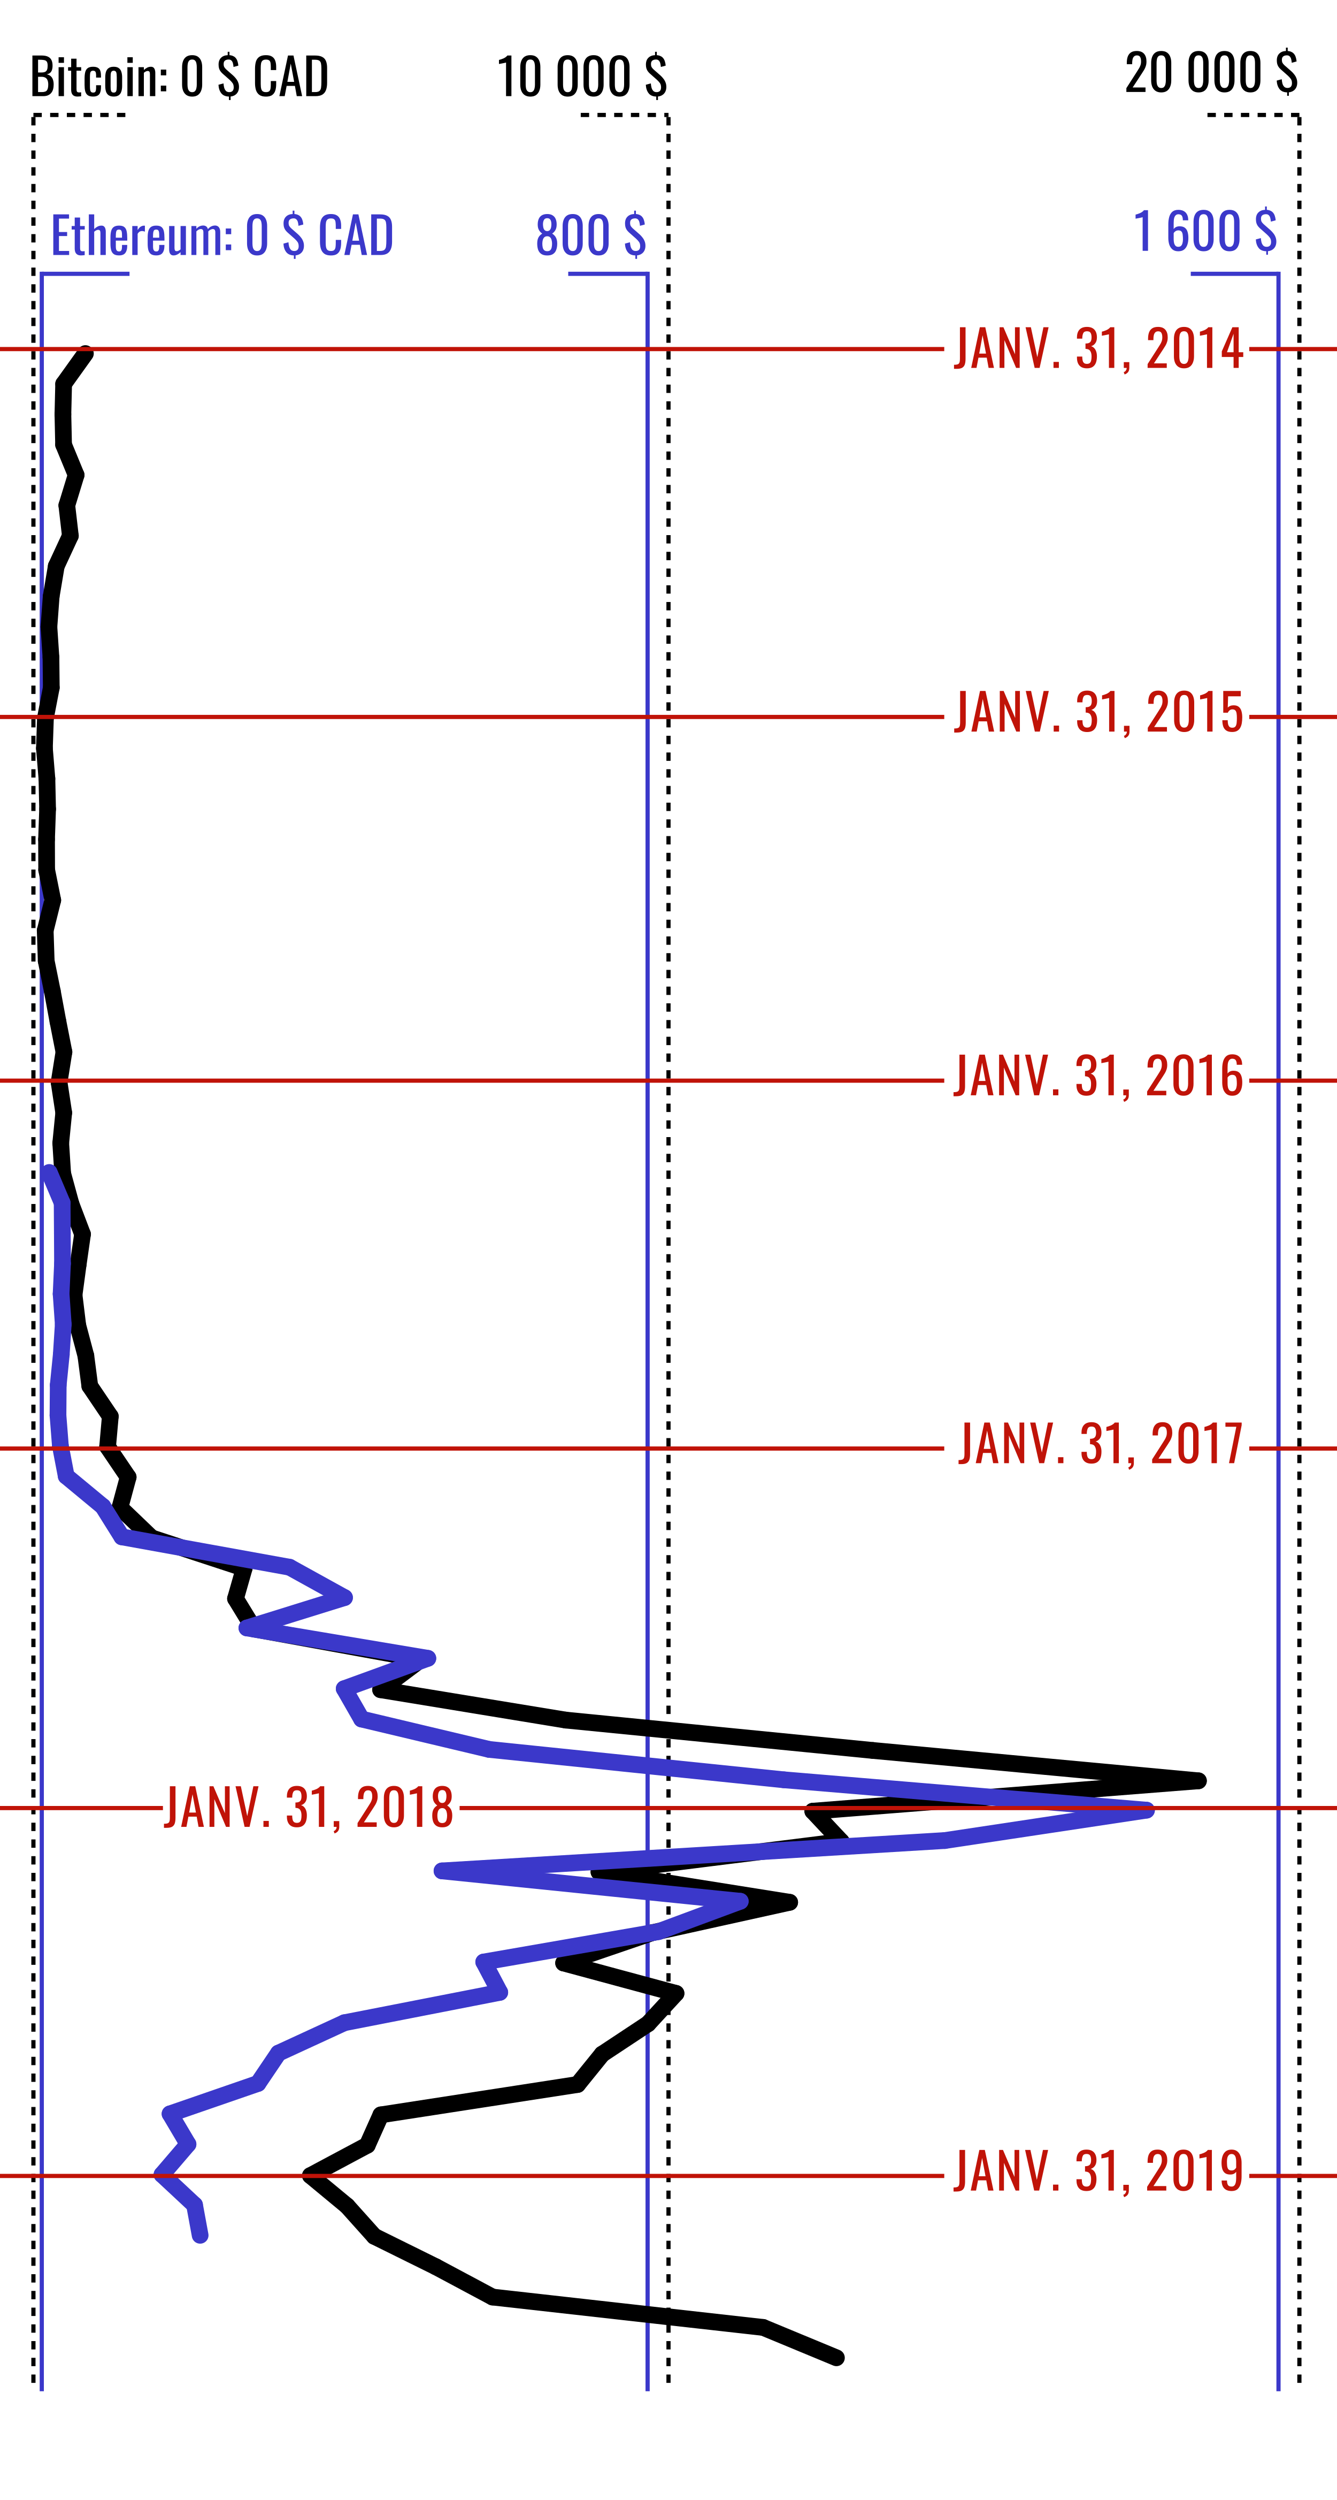 <svg width="320" height="598" viewBox="0 0 320 598" fill="none" xmlns="http://www.w3.org/2000/svg">
<g clip-path="url(#clip0)">
<g clip-path="url(#clip1)">
<path d="M8 28L8 572" stroke="black" stroke-miterlimit="10" stroke-dasharray="2 2"/>
<path d="M10 65L10 572" stroke="#3B38CA" stroke-miterlimit="10"/>
<path d="M160 28L160 572" stroke="black" stroke-miterlimit="10" stroke-dasharray="2 2"/>
<path d="M155 65L155 572" stroke="#3B38CA" stroke-miterlimit="10"/>
<path d="M311 28L311 572" stroke="black" stroke-miterlimit="10" stroke-dasharray="2 2"/>
<path d="M306 65L306 572" stroke="#3B38CA" stroke-miterlimit="10"/>
<path d="M12.756 61V51.28H16.524V52.288H14.112V55.504H16.068V56.464H14.112V60.028H16.548V61H12.756ZM19.383 61.096C19.023 61.096 18.731 61.028 18.507 60.892C18.291 60.756 18.131 60.564 18.027 60.316C17.931 60.068 17.883 59.776 17.883 59.44V54.916H17.151V54.064H17.883V52.036H19.167V54.064H20.283V54.916H19.167V59.356C19.167 59.628 19.211 59.824 19.299 59.944C19.387 60.056 19.555 60.112 19.803 60.112C19.867 60.112 19.939 60.108 20.019 60.1C20.107 60.092 20.191 60.084 20.271 60.076V61.024C20.111 61.048 19.963 61.064 19.827 61.072C19.691 61.088 19.543 61.096 19.383 61.096ZM21.262 61V51.28H22.546V54.784C22.778 54.56 23.038 54.368 23.326 54.208C23.614 54.048 23.934 53.968 24.286 53.968C24.558 53.968 24.766 54.04 24.91 54.184C25.062 54.328 25.166 54.508 25.222 54.724C25.286 54.94 25.318 55.16 25.318 55.384V61H24.034V55.756C24.034 55.508 23.998 55.316 23.926 55.18C23.854 55.044 23.706 54.976 23.482 54.976C23.33 54.976 23.17 55.02 23.002 55.108C22.842 55.196 22.69 55.304 22.546 55.432V61H21.262ZM28.49 61.096C27.946 61.096 27.526 60.992 27.23 60.784C26.934 60.568 26.726 60.256 26.606 59.848C26.494 59.432 26.438 58.924 26.438 58.324V56.74C26.438 56.124 26.498 55.612 26.618 55.204C26.738 54.796 26.946 54.488 27.242 54.28C27.546 54.072 27.962 53.968 28.49 53.968C29.074 53.968 29.502 54.088 29.774 54.328C30.054 54.568 30.238 54.916 30.326 55.372C30.414 55.82 30.458 56.36 30.458 56.992V57.556H27.722V58.948C27.722 59.228 27.746 59.456 27.794 59.632C27.85 59.808 27.934 59.94 28.046 60.028C28.166 60.108 28.318 60.148 28.502 60.148C28.694 60.148 28.838 60.104 28.934 60.016C29.038 59.92 29.106 59.788 29.138 59.62C29.178 59.444 29.198 59.24 29.198 59.008V58.588H30.446V58.852C30.446 59.548 30.298 60.096 30.002 60.496C29.706 60.896 29.202 61.096 28.49 61.096ZM27.722 56.86H29.198V56.236C29.198 55.948 29.182 55.708 29.15 55.516C29.118 55.316 29.05 55.168 28.946 55.072C28.85 54.968 28.694 54.916 28.478 54.916C28.27 54.916 28.11 54.964 27.998 55.06C27.894 55.156 27.822 55.32 27.782 55.552C27.742 55.776 27.722 56.088 27.722 56.488V56.86ZM31.657 61V54.064H32.941V55.048C33.197 54.624 33.453 54.34 33.709 54.196C33.965 54.052 34.221 53.98 34.477 53.98C34.509 53.98 34.537 53.98 34.561 53.98C34.593 53.98 34.633 53.984 34.681 53.992V55.408C34.585 55.368 34.473 55.336 34.345 55.312C34.225 55.28 34.101 55.264 33.973 55.264C33.773 55.264 33.589 55.312 33.421 55.408C33.261 55.496 33.101 55.672 32.941 55.936V61H31.657ZM37.396 61.096C36.852 61.096 36.432 60.992 36.136 60.784C35.84 60.568 35.632 60.256 35.512 59.848C35.4 59.432 35.344 58.924 35.344 58.324V56.74C35.344 56.124 35.404 55.612 35.524 55.204C35.644 54.796 35.852 54.488 36.148 54.28C36.452 54.072 36.868 53.968 37.396 53.968C37.98 53.968 38.408 54.088 38.68 54.328C38.96 54.568 39.144 54.916 39.232 55.372C39.32 55.82 39.364 56.36 39.364 56.992V57.556H36.628V58.948C36.628 59.228 36.652 59.456 36.7 59.632C36.756 59.808 36.84 59.94 36.952 60.028C37.072 60.108 37.224 60.148 37.408 60.148C37.6 60.148 37.744 60.104 37.84 60.016C37.944 59.92 38.012 59.788 38.044 59.62C38.084 59.444 38.104 59.24 38.104 59.008V58.588H39.352V58.852C39.352 59.548 39.204 60.096 38.908 60.496C38.612 60.896 38.108 61.096 37.396 61.096ZM36.628 56.86H38.104V56.236C38.104 55.948 38.088 55.708 38.056 55.516C38.024 55.316 37.956 55.168 37.852 55.072C37.756 54.968 37.6 54.916 37.384 54.916C37.176 54.916 37.016 54.964 36.904 55.06C36.8 55.156 36.728 55.32 36.688 55.552C36.648 55.776 36.628 56.088 36.628 56.488V56.86ZM41.523 61.096C41.251 61.096 41.039 61.024 40.887 60.88C40.735 60.736 40.627 60.556 40.563 60.34C40.507 60.124 40.479 59.904 40.479 59.68V54.064H41.763V59.296C41.763 59.544 41.799 59.74 41.871 59.884C41.943 60.02 42.091 60.088 42.315 60.088C42.459 60.088 42.607 60.048 42.759 59.968C42.919 59.88 43.071 59.776 43.215 59.656V54.064H44.499V61H43.215V60.316C42.991 60.532 42.735 60.716 42.447 60.868C42.167 61.02 41.859 61.096 41.523 61.096ZM45.812 61V54.064H47V54.724C47.232 54.46 47.488 54.264 47.768 54.136C48.048 54.008 48.336 53.944 48.632 53.944C48.888 53.944 49.116 54.008 49.316 54.136C49.524 54.264 49.672 54.492 49.76 54.82C50.008 54.516 50.276 54.296 50.564 54.16C50.86 54.016 51.168 53.944 51.488 53.944C51.712 53.944 51.916 54 52.1 54.112C52.284 54.216 52.432 54.388 52.544 54.628C52.656 54.86 52.712 55.168 52.712 55.552V61H51.536V55.636C51.536 55.3 51.48 55.076 51.368 54.964C51.264 54.844 51.12 54.784 50.936 54.784C50.76 54.784 50.576 54.836 50.384 54.94C50.192 55.036 50.016 55.172 49.856 55.348C49.856 55.38 49.856 55.412 49.856 55.444C49.856 55.476 49.856 55.512 49.856 55.552V61H48.68V55.636C48.68 55.3 48.624 55.076 48.512 54.964C48.408 54.844 48.264 54.784 48.08 54.784C47.904 54.784 47.72 54.836 47.528 54.94C47.344 55.036 47.168 55.172 47 55.348V61H45.812ZM54.04 56.02V54.652H55.336V56.02H54.04ZM54.04 59.848V58.48H55.336V59.848H54.04ZM61.538 61.108C60.986 61.108 60.53 60.984 60.17 60.736C59.818 60.488 59.554 60.148 59.378 59.716C59.21 59.284 59.126 58.792 59.126 58.24V54.052C59.126 53.484 59.21 52.988 59.378 52.564C59.546 52.132 59.806 51.796 60.158 51.556C60.518 51.316 60.978 51.196 61.538 51.196C62.098 51.196 62.554 51.316 62.906 51.556C63.258 51.796 63.518 52.132 63.686 52.564C63.854 52.988 63.938 53.484 63.938 54.052V58.24C63.938 58.8 63.85 59.296 63.674 59.728C63.506 60.16 63.246 60.5 62.894 60.748C62.542 60.988 62.09 61.108 61.538 61.108ZM61.538 60.052C61.842 60.052 62.07 59.964 62.222 59.788C62.382 59.612 62.49 59.388 62.546 59.116C62.61 58.836 62.642 58.548 62.642 58.252V54.04C62.642 53.728 62.614 53.436 62.558 53.164C62.502 52.884 62.394 52.66 62.234 52.492C62.082 52.324 61.85 52.24 61.538 52.24C61.226 52.24 60.99 52.324 60.83 52.492C60.67 52.66 60.562 52.884 60.506 53.164C60.45 53.436 60.422 53.728 60.422 54.04V58.252C60.422 58.548 60.45 58.836 60.506 59.116C60.57 59.388 60.682 59.612 60.842 59.788C61.01 59.964 61.242 60.052 61.538 60.052ZM70.335 61.924V61.096C69.511 61.08 68.899 60.812 68.499 60.292C68.099 59.772 67.879 59.1 67.839 58.276L69.039 57.952C69.063 58.296 69.115 58.628 69.195 58.948C69.283 59.268 69.423 59.532 69.615 59.74C69.807 59.94 70.075 60.04 70.419 60.04C70.771 60.04 71.035 59.944 71.211 59.752C71.395 59.552 71.487 59.268 71.487 58.9C71.487 58.46 71.387 58.108 71.187 57.844C70.987 57.572 70.735 57.3 70.431 57.028L68.799 55.588C68.591 55.396 68.415 55.196 68.271 54.988C68.135 54.78 68.031 54.552 67.959 54.304C67.895 54.048 67.863 53.76 67.863 53.44C67.863 52.744 68.059 52.204 68.451 51.82C68.843 51.428 69.375 51.22 70.047 51.196V50.392H70.467V51.196C70.803 51.22 71.095 51.292 71.343 51.412C71.599 51.524 71.811 51.684 71.979 51.892C72.155 52.1 72.291 52.356 72.387 52.66C72.491 52.956 72.559 53.304 72.591 53.704L71.439 54.016C71.415 53.696 71.367 53.4 71.295 53.128C71.223 52.848 71.095 52.624 70.911 52.456C70.735 52.288 70.479 52.216 70.143 52.24C69.807 52.264 69.543 52.36 69.351 52.528C69.167 52.696 69.075 52.956 69.075 53.308C69.075 53.604 69.123 53.848 69.219 54.04C69.323 54.224 69.487 54.42 69.711 54.628L71.355 56.068C71.595 56.284 71.819 56.528 72.027 56.8C72.243 57.064 72.415 57.36 72.543 57.688C72.679 58.016 72.747 58.384 72.747 58.792C72.747 59.232 72.663 59.62 72.495 59.956C72.327 60.284 72.091 60.544 71.787 60.736C71.491 60.928 71.143 61.044 70.743 61.084V61.924H70.335ZM79.2 61.108C78.512 61.108 77.976 60.964 77.592 60.676C77.216 60.388 76.952 60 76.8 59.512C76.656 59.024 76.584 58.48 76.584 57.88V54.448C76.584 53.792 76.656 53.22 76.8 52.732C76.952 52.244 77.216 51.868 77.592 51.604C77.976 51.332 78.512 51.196 79.2 51.196C79.808 51.196 80.288 51.308 80.64 51.532C81 51.756 81.256 52.076 81.408 52.492C81.568 52.908 81.648 53.408 81.648 53.992V54.76H80.364V54.076C80.364 53.716 80.344 53.4 80.304 53.128C80.272 52.848 80.176 52.632 80.016 52.48C79.856 52.328 79.588 52.252 79.212 52.252C78.828 52.252 78.548 52.336 78.372 52.504C78.196 52.664 78.08 52.896 78.024 53.2C77.976 53.496 77.952 53.844 77.952 54.244V58.096C77.952 58.584 77.992 58.972 78.072 59.26C78.152 59.54 78.284 59.74 78.468 59.86C78.652 59.98 78.9 60.04 79.212 60.04C79.58 60.04 79.844 59.96 80.004 59.8C80.164 59.632 80.264 59.404 80.304 59.116C80.344 58.828 80.364 58.492 80.364 58.108V57.388H81.648V58.108C81.648 58.7 81.576 59.224 81.432 59.68C81.288 60.128 81.04 60.48 80.688 60.736C80.336 60.984 79.84 61.108 79.2 61.108ZM82.412 61L84.476 51.28H85.784L87.86 61H86.576L86.132 58.552H84.152L83.684 61H82.412ZM84.332 57.58H85.952L85.136 53.2L84.332 57.58ZM88.846 61V51.28H90.958C91.678 51.28 92.246 51.392 92.662 51.616C93.086 51.832 93.386 52.16 93.562 52.6C93.746 53.04 93.838 53.588 93.838 54.244V57.82C93.838 58.508 93.746 59.088 93.562 59.56C93.386 60.032 93.094 60.392 92.686 60.64C92.286 60.88 91.746 61 91.066 61H88.846ZM90.202 60.028H90.97C91.466 60.028 91.818 59.932 92.026 59.74C92.234 59.548 92.358 59.268 92.398 58.9C92.446 58.532 92.47 58.088 92.47 57.568V54.412C92.47 53.908 92.438 53.5 92.374 53.188C92.31 52.876 92.17 52.648 91.954 52.504C91.738 52.36 91.398 52.288 90.934 52.288H90.202V60.028Z" fill="#3B38CA"/>
<path d="M130.977 61.108C130.393 61.108 129.925 60.992 129.573 60.76C129.221 60.528 128.965 60.2 128.805 59.776C128.653 59.344 128.577 58.84 128.577 58.264C128.577 57.936 128.605 57.648 128.661 57.4C128.717 57.152 128.797 56.936 128.901 56.752C129.013 56.56 129.141 56.396 129.285 56.26C129.437 56.116 129.601 55.988 129.777 55.876C129.457 55.66 129.197 55.38 128.997 55.036C128.797 54.684 128.697 54.24 128.697 53.704C128.697 53.192 128.777 52.748 128.937 52.372C129.097 51.996 129.345 51.708 129.681 51.508C130.025 51.3 130.457 51.196 130.977 51.196C131.497 51.196 131.921 51.3 132.249 51.508C132.585 51.708 132.833 51.996 132.993 52.372C133.153 52.748 133.233 53.192 133.233 53.704C133.233 54.248 133.133 54.692 132.933 55.036C132.741 55.38 132.481 55.66 132.153 55.876C132.329 55.988 132.489 56.116 132.633 56.26C132.785 56.396 132.913 56.56 133.017 56.752C133.129 56.936 133.213 57.152 133.269 57.4C133.333 57.648 133.365 57.936 133.365 58.264C133.365 58.84 133.285 59.344 133.125 59.776C132.973 60.2 132.721 60.528 132.369 60.76C132.025 60.992 131.561 61.108 130.977 61.108ZM130.977 60.088C131.289 60.088 131.529 60.008 131.697 59.848C131.865 59.688 131.977 59.472 132.033 59.2C132.097 58.928 132.129 58.624 132.129 58.288C132.129 57.984 132.093 57.7 132.021 57.436C131.957 57.164 131.841 56.944 131.673 56.776C131.505 56.6 131.273 56.512 130.977 56.512C130.681 56.512 130.445 56.596 130.269 56.764C130.101 56.932 129.981 57.152 129.909 57.424C129.837 57.688 129.801 57.976 129.801 58.288C129.801 58.624 129.833 58.928 129.897 59.2C129.961 59.472 130.077 59.688 130.245 59.848C130.421 60.008 130.665 60.088 130.977 60.088ZM130.977 55.288C131.249 55.28 131.453 55.196 131.589 55.036C131.733 54.876 131.833 54.672 131.889 54.424C131.945 54.168 131.973 53.904 131.973 53.632C131.973 53.232 131.901 52.892 131.757 52.612C131.613 52.332 131.353 52.192 130.977 52.192C130.601 52.192 130.337 52.332 130.185 52.612C130.033 52.892 129.957 53.232 129.957 53.632C129.957 53.904 129.985 54.168 130.041 54.424C130.097 54.672 130.197 54.876 130.341 55.036C130.493 55.196 130.705 55.28 130.977 55.288ZM137.073 61.108C136.521 61.108 136.065 60.984 135.705 60.736C135.353 60.488 135.089 60.148 134.913 59.716C134.745 59.284 134.661 58.792 134.661 58.24L134.661 54.052C134.661 53.484 134.745 52.988 134.913 52.564C135.081 52.132 135.341 51.796 135.693 51.556C136.053 51.316 136.513 51.196 137.073 51.196C137.633 51.196 138.089 51.316 138.441 51.556C138.793 51.796 139.053 52.132 139.221 52.564C139.389 52.988 139.473 53.484 139.473 54.052L139.473 58.24C139.473 58.8 139.385 59.296 139.209 59.728C139.041 60.16 138.781 60.5 138.429 60.748C138.077 60.988 137.625 61.108 137.073 61.108ZM137.073 60.052C137.377 60.052 137.605 59.964 137.757 59.788C137.917 59.612 138.025 59.388 138.081 59.116C138.145 58.836 138.177 58.548 138.177 58.252L138.177 54.04C138.177 53.728 138.149 53.436 138.093 53.164C138.037 52.884 137.929 52.66 137.769 52.492C137.617 52.324 137.385 52.24 137.073 52.24C136.761 52.24 136.525 52.324 136.365 52.492C136.205 52.66 136.097 52.884 136.041 53.164C135.985 53.436 135.957 53.728 135.957 54.04L135.957 58.252C135.957 58.548 135.985 58.836 136.041 59.116C136.105 59.388 136.217 59.612 136.377 59.788C136.545 59.964 136.777 60.052 137.073 60.052ZM143.272 61.108C142.72 61.108 142.264 60.984 141.904 60.736C141.552 60.488 141.288 60.148 141.112 59.716C140.944 59.284 140.86 58.792 140.86 58.24L140.86 54.052C140.86 53.484 140.944 52.988 141.112 52.564C141.28 52.132 141.54 51.796 141.892 51.556C142.252 51.316 142.712 51.196 143.272 51.196C143.832 51.196 144.288 51.316 144.64 51.556C144.992 51.796 145.252 52.132 145.42 52.564C145.588 52.988 145.672 53.484 145.672 54.052L145.672 58.24C145.672 58.8 145.584 59.296 145.408 59.728C145.24 60.16 144.98 60.5 144.628 60.748C144.276 60.988 143.824 61.108 143.272 61.108ZM143.272 60.052C143.576 60.052 143.804 59.964 143.956 59.788C144.116 59.612 144.224 59.388 144.28 59.116C144.344 58.836 144.376 58.548 144.376 58.252L144.376 54.04C144.376 53.728 144.348 53.436 144.292 53.164C144.236 52.884 144.128 52.66 143.968 52.492C143.816 52.324 143.584 52.24 143.272 52.24C142.96 52.24 142.724 52.324 142.564 52.492C142.404 52.66 142.296 52.884 142.24 53.164C142.184 53.436 142.156 53.728 142.156 54.04L142.156 58.252C142.156 58.548 142.184 58.836 142.24 59.116C142.304 59.388 142.416 59.612 142.576 59.788C142.744 59.964 142.976 60.052 143.272 60.052ZM152.069 61.924L152.069 61.096C151.245 61.08 150.633 60.812 150.233 60.292C149.833 59.772 149.613 59.1 149.573 58.276L150.773 57.952C150.797 58.296 150.849 58.628 150.929 58.948C151.017 59.268 151.157 59.532 151.349 59.74C151.541 59.94 151.809 60.04 152.153 60.04C152.505 60.04 152.769 59.944 152.945 59.752C153.129 59.552 153.221 59.268 153.221 58.9C153.221 58.46 153.121 58.108 152.921 57.844C152.721 57.572 152.469 57.3 152.165 57.028L150.533 55.588C150.325 55.396 150.149 55.196 150.005 54.988C149.869 54.78 149.765 54.552 149.693 54.304C149.629 54.048 149.597 53.76 149.597 53.44C149.597 52.744 149.793 52.204 150.185 51.82C150.577 51.428 151.109 51.22 151.781 51.196L151.781 50.392L152.201 50.392L152.201 51.196C152.537 51.22 152.829 51.292 153.077 51.412C153.333 51.524 153.545 51.684 153.713 51.892C153.889 52.1 154.025 52.356 154.121 52.66C154.225 52.956 154.293 53.304 154.325 53.704L153.173 54.016C153.149 53.696 153.101 53.4 153.029 53.128C152.957 52.848 152.829 52.624 152.645 52.456C152.469 52.288 152.213 52.216 151.877 52.24C151.541 52.264 151.277 52.36 151.085 52.528C150.901 52.696 150.809 52.956 150.809 53.308C150.809 53.604 150.857 53.848 150.953 54.04C151.057 54.224 151.221 54.42 151.445 54.628L153.089 56.068C153.329 56.284 153.553 56.528 153.761 56.8C153.977 57.064 154.149 57.36 154.277 57.688C154.413 58.016 154.481 58.384 154.481 58.792C154.481 59.232 154.397 59.62 154.229 59.956C154.061 60.284 153.825 60.544 153.521 60.736C153.225 60.928 152.877 61.044 152.477 61.084L152.477 61.924L152.069 61.924Z" fill="#3B38CA"/>
<path d="M273.482 60L273.482 51.96C273.474 51.968 273.382 51.992 273.206 52.032C273.038 52.072 272.846 52.112 272.63 52.152C272.414 52.192 272.222 52.228 272.054 52.26C271.886 52.292 271.798 52.308 271.79 52.308L271.79 51.336C271.926 51.304 272.082 51.26 272.258 51.204C272.442 51.148 272.626 51.08 272.81 51C273.002 50.92 273.182 50.82 273.35 50.7C273.526 50.58 273.674 50.44 273.794 50.28L274.766 50.28L274.766 60L273.482 60ZM282.014 60.108C281.454 60.108 280.998 59.968 280.646 59.688C280.294 59.4 280.034 59.016 279.866 58.536C279.706 58.048 279.626 57.508 279.626 56.916L279.626 53.64C279.626 53.008 279.698 52.432 279.842 51.912C279.986 51.392 280.23 50.976 280.574 50.664C280.926 50.352 281.406 50.196 282.014 50.196C282.518 50.196 282.942 50.288 283.286 50.472C283.638 50.656 283.906 50.924 284.09 51.276C284.282 51.628 284.382 52.056 284.39 52.56C284.39 52.576 284.39 52.6 284.39 52.632C284.398 52.656 284.402 52.68 284.402 52.704L283.106 52.704C283.106 52.232 283.03 51.872 282.878 51.624C282.726 51.376 282.438 51.252 282.014 51.252C281.782 51.252 281.582 51.328 281.414 51.48C281.246 51.624 281.118 51.848 281.03 52.152C280.95 52.456 280.91 52.848 280.91 53.328L280.91 54.804C281.038 54.604 281.218 54.444 281.45 54.324C281.69 54.196 281.982 54.132 282.326 54.132C282.862 54.132 283.282 54.248 283.586 54.48C283.89 54.712 284.106 55.04 284.234 55.464C284.362 55.88 284.426 56.372 284.426 56.94C284.426 57.524 284.346 58.056 284.186 58.536C284.026 59.016 283.77 59.4 283.418 59.688C283.066 59.968 282.598 60.108 282.014 60.108ZM282.014 59.04C282.302 59.04 282.526 58.96 282.686 58.8C282.846 58.632 282.958 58.412 283.022 58.14C283.094 57.868 283.13 57.572 283.13 57.252C283.13 56.868 283.11 56.512 283.07 56.184C283.038 55.856 282.946 55.596 282.794 55.404C282.642 55.204 282.382 55.104 282.014 55.104C281.838 55.104 281.678 55.136 281.534 55.2C281.39 55.264 281.266 55.348 281.162 55.452C281.058 55.548 280.974 55.652 280.91 55.764L280.91 57.216C280.91 57.544 280.942 57.848 281.006 58.128C281.078 58.408 281.194 58.632 281.354 58.8C281.514 58.96 281.734 59.04 282.014 59.04ZM288.073 60.108C287.521 60.108 287.065 59.984 286.705 59.736C286.353 59.488 286.089 59.148 285.913 58.716C285.745 58.284 285.661 57.792 285.661 57.24L285.661 53.052C285.661 52.484 285.745 51.988 285.913 51.564C286.081 51.132 286.341 50.796 286.693 50.556C287.053 50.316 287.513 50.196 288.073 50.196C288.633 50.196 289.089 50.316 289.441 50.556C289.793 50.796 290.053 51.132 290.221 51.564C290.389 51.988 290.473 52.484 290.473 53.052L290.473 57.24C290.473 57.8 290.385 58.296 290.209 58.728C290.041 59.16 289.781 59.5 289.429 59.748C289.077 59.988 288.625 60.108 288.073 60.108ZM288.073 59.052C288.377 59.052 288.605 58.964 288.757 58.788C288.917 58.612 289.025 58.388 289.081 58.116C289.145 57.836 289.177 57.548 289.177 57.252L289.177 53.04C289.177 52.728 289.149 52.436 289.093 52.164C289.037 51.884 288.929 51.66 288.769 51.492C288.617 51.324 288.385 51.24 288.073 51.24C287.761 51.24 287.525 51.324 287.365 51.492C287.205 51.66 287.097 51.884 287.041 52.164C286.985 52.436 286.957 52.728 286.957 53.04L286.957 57.252C286.957 57.548 286.985 57.836 287.041 58.116C287.105 58.388 287.217 58.612 287.377 58.788C287.545 58.964 287.777 59.052 288.073 59.052ZM294.272 60.108C293.72 60.108 293.264 59.984 292.904 59.736C292.552 59.488 292.288 59.148 292.112 58.716C291.944 58.284 291.86 57.792 291.86 57.24L291.86 53.052C291.86 52.484 291.944 51.988 292.112 51.564C292.28 51.132 292.54 50.796 292.892 50.556C293.252 50.316 293.712 50.196 294.272 50.196C294.832 50.196 295.288 50.316 295.64 50.556C295.992 50.796 296.252 51.132 296.42 51.564C296.588 51.988 296.672 52.484 296.672 53.052L296.672 57.24C296.672 57.8 296.584 58.296 296.408 58.728C296.24 59.16 295.98 59.5 295.628 59.748C295.276 59.988 294.824 60.108 294.272 60.108ZM294.272 59.052C294.576 59.052 294.804 58.964 294.956 58.788C295.116 58.612 295.224 58.388 295.28 58.116C295.344 57.836 295.376 57.548 295.376 57.252L295.376 53.04C295.376 52.728 295.348 52.436 295.292 52.164C295.236 51.884 295.128 51.66 294.968 51.492C294.816 51.324 294.584 51.24 294.272 51.24C293.96 51.24 293.724 51.324 293.564 51.492C293.404 51.66 293.296 51.884 293.24 52.164C293.184 52.436 293.156 52.728 293.156 53.04L293.156 57.252C293.156 57.548 293.184 57.836 293.24 58.116C293.304 58.388 293.416 58.612 293.576 58.788C293.744 58.964 293.976 59.052 294.272 59.052ZM303.069 60.924L303.069 60.096C302.245 60.08 301.633 59.812 301.233 59.292C300.833 58.772 300.613 58.1 300.573 57.276L301.773 56.952C301.797 57.296 301.849 57.628 301.929 57.948C302.017 58.268 302.157 58.532 302.349 58.74C302.541 58.94 302.809 59.04 303.153 59.04C303.505 59.04 303.769 58.944 303.945 58.752C304.129 58.552 304.221 58.268 304.221 57.9C304.221 57.46 304.121 57.108 303.921 56.844C303.721 56.572 303.469 56.3 303.165 56.028L301.533 54.588C301.325 54.396 301.149 54.196 301.005 53.988C300.869 53.78 300.765 53.552 300.693 53.304C300.629 53.048 300.597 52.76 300.597 52.44C300.597 51.744 300.793 51.204 301.185 50.82C301.577 50.428 302.109 50.22 302.781 50.196L302.781 49.392L303.201 49.392L303.201 50.196C303.537 50.22 303.829 50.292 304.077 50.412C304.333 50.524 304.545 50.684 304.713 50.892C304.889 51.1 305.025 51.356 305.121 51.66C305.225 51.956 305.293 52.304 305.325 52.704L304.173 53.016C304.149 52.696 304.101 52.4 304.029 52.128C303.957 51.848 303.829 51.624 303.645 51.456C303.469 51.288 303.213 51.216 302.877 51.24C302.541 51.264 302.277 51.36 302.085 51.528C301.901 51.696 301.809 51.956 301.809 52.308C301.809 52.604 301.857 52.848 301.953 53.04C302.057 53.224 302.221 53.42 302.445 53.628L304.089 55.068C304.329 55.284 304.553 55.528 304.761 55.8C304.977 56.064 305.149 56.36 305.277 56.688C305.413 57.016 305.481 57.384 305.481 57.792C305.481 58.232 305.397 58.62 305.229 58.956C305.061 59.284 304.825 59.544 304.521 59.736C304.225 59.928 303.877 60.044 303.477 60.084L303.477 60.924L303.069 60.924Z" fill="#3B38CA"/>
<path d="M7.756 23L7.756 13.28L9.988 13.28C10.428 13.28 10.808 13.328 11.128 13.424C11.456 13.52 11.728 13.668 11.944 13.868C12.16 14.068 12.32 14.324 12.424 14.636C12.528 14.94 12.58 15.3 12.58 15.716C12.58 16.116 12.528 16.464 12.424 16.76C12.328 17.048 12.176 17.276 11.968 17.444C11.768 17.612 11.508 17.72 11.188 17.768C11.58 17.856 11.896 18.008 12.136 18.224C12.376 18.432 12.552 18.704 12.664 19.04C12.784 19.368 12.844 19.764 12.844 20.228C12.844 20.644 12.796 21.024 12.7 21.368C12.604 21.712 12.452 22.004 12.244 22.244C12.044 22.484 11.784 22.672 11.464 22.808C11.152 22.936 10.78 23 10.348 23L7.756 23ZM9.112 22.028H10.024C10.632 22.028 11.036 21.888 11.236 21.608C11.444 21.32 11.548 20.86 11.548 20.228C11.548 19.82 11.492 19.48 11.38 19.208C11.276 18.928 11.104 18.72 10.864 18.584C10.632 18.44 10.316 18.368 9.916 18.368H9.112L9.112 22.028ZM9.112 17.336H9.916C10.3 17.336 10.6 17.284 10.816 17.18C11.032 17.068 11.184 16.892 11.272 16.652C11.36 16.412 11.404 16.1 11.404 15.716C11.404 15.268 11.336 14.944 11.2 14.744C11.064 14.544 10.852 14.42 10.564 14.372C10.276 14.316 9.9 14.288 9.436 14.288L9.112 14.288L9.112 17.336ZM14.025 23L14.025 16.064L15.309 16.064L15.309 23H14.025ZM14.025 15.032L14.025 13.688L15.309 13.688L15.309 15.032L14.025 15.032ZM18.531 23.096C18.171 23.096 17.879 23.028 17.655 22.892C17.439 22.756 17.279 22.564 17.175 22.316C17.079 22.068 17.031 21.776 17.031 21.44L17.031 16.916L16.299 16.916V16.064L17.031 16.064L17.031 14.036L18.315 14.036L18.315 16.064L19.431 16.064V16.916L18.315 16.916L18.315 21.356C18.315 21.628 18.359 21.824 18.447 21.944C18.535 22.056 18.703 22.112 18.951 22.112C19.015 22.112 19.087 22.108 19.167 22.1C19.255 22.092 19.339 22.084 19.419 22.076V23.024C19.259 23.048 19.111 23.064 18.975 23.072C18.839 23.088 18.691 23.096 18.531 23.096ZM22.271 23.096C21.703 23.096 21.271 22.984 20.975 22.76C20.687 22.528 20.491 22.204 20.387 21.788C20.291 21.372 20.243 20.888 20.243 20.336V18.74C20.243 18.156 20.295 17.66 20.399 17.252C20.503 16.836 20.699 16.52 20.987 16.304C21.283 16.08 21.711 15.968 22.271 15.968C22.775 15.968 23.163 16.052 23.435 16.22C23.715 16.38 23.907 16.624 24.011 16.952C24.115 17.272 24.167 17.672 24.167 18.152V18.56L23.003 18.56V18.14C23.003 17.836 22.983 17.596 22.943 17.42C22.903 17.244 22.831 17.116 22.727 17.036C22.623 16.956 22.475 16.916 22.283 16.916C22.075 16.916 21.915 16.964 21.803 17.06C21.691 17.156 21.615 17.32 21.575 17.552C21.543 17.776 21.527 18.084 21.527 18.476L21.527 20.66C21.527 21.252 21.583 21.648 21.695 21.848C21.807 22.048 22.007 22.148 22.295 22.148C22.511 22.148 22.667 22.1 22.763 22.004C22.867 21.9 22.931 21.756 22.955 21.572C22.987 21.388 23.003 21.18 23.003 20.948V20.384L24.167 20.384V20.864C24.167 21.328 24.111 21.728 23.999 22.064C23.895 22.4 23.703 22.656 23.423 22.832C23.151 23.008 22.767 23.096 22.271 23.096ZM27.216 23.096C26.704 23.096 26.3 22.992 26.004 22.784C25.708 22.576 25.496 22.28 25.368 21.896C25.248 21.512 25.188 21.06 25.188 20.54L25.188 18.524C25.188 18.004 25.248 17.552 25.368 17.168C25.496 16.784 25.708 16.488 26.004 16.28C26.3 16.072 26.704 15.968 27.216 15.968C27.728 15.968 28.128 16.072 28.416 16.28C28.712 16.488 28.92 16.784 29.04 17.168C29.168 17.552 29.232 18.004 29.232 18.524L29.232 20.54C29.232 21.06 29.168 21.512 29.04 21.896C28.92 22.28 28.712 22.576 28.416 22.784C28.128 22.992 27.728 23.096 27.216 23.096ZM27.216 22.148C27.464 22.148 27.636 22.076 27.732 21.932C27.836 21.788 27.896 21.6 27.912 21.368C27.936 21.128 27.948 20.88 27.948 20.624L27.948 18.452C27.948 18.188 27.936 17.94 27.912 17.708C27.896 17.476 27.836 17.288 27.732 17.144C27.636 16.992 27.464 16.916 27.216 16.916C26.968 16.916 26.792 16.992 26.688 17.144C26.584 17.288 26.52 17.476 26.496 17.708C26.48 17.94 26.472 18.188 26.472 18.452L26.472 20.624C26.472 20.88 26.48 21.128 26.496 21.368C26.52 21.6 26.584 21.788 26.688 21.932C26.792 22.076 26.968 22.148 27.216 22.148ZM30.49 23L30.49 16.064H31.774L31.774 23H30.49ZM30.49 15.032L30.49 13.688L31.774 13.688L31.774 15.032L30.49 15.032ZM33.148 23L33.148 16.064H34.432L34.432 16.748C34.664 16.532 34.92 16.348 35.2 16.196C35.48 16.044 35.788 15.968 36.124 15.968C36.404 15.968 36.616 16.04 36.76 16.184C36.912 16.328 37.016 16.508 37.072 16.724C37.136 16.94 37.168 17.16 37.168 17.384L37.168 23H35.884L35.884 17.756C35.884 17.508 35.848 17.316 35.776 17.18C35.704 17.044 35.556 16.976 35.332 16.976C35.188 16.976 35.036 17.02 34.876 17.108C34.724 17.188 34.576 17.288 34.432 17.408L34.432 23H33.148ZM38.493 18.02L38.493 16.652H39.789V18.02H38.493ZM38.493 21.848L38.493 20.48H39.789L39.789 21.848H38.493ZM45.991 23.108C45.439 23.108 44.983 22.984 44.623 22.736C44.271 22.488 44.007 22.148 43.831 21.716C43.663 21.284 43.579 20.792 43.579 20.24L43.579 16.052C43.579 15.484 43.663 14.988 43.831 14.564C43.999 14.132 44.259 13.796 44.611 13.556C44.971 13.316 45.431 13.196 45.991 13.196C46.551 13.196 47.007 13.316 47.359 13.556C47.711 13.796 47.971 14.132 48.139 14.564C48.307 14.988 48.391 15.484 48.391 16.052L48.391 20.24C48.391 20.8 48.303 21.296 48.127 21.728C47.959 22.16 47.699 22.5 47.347 22.748C46.995 22.988 46.543 23.108 45.991 23.108ZM45.991 22.052C46.295 22.052 46.523 21.964 46.675 21.788C46.835 21.612 46.943 21.388 46.999 21.116C47.063 20.836 47.095 20.548 47.095 20.252L47.095 16.04C47.095 15.728 47.067 15.436 47.011 15.164C46.955 14.884 46.847 14.66 46.687 14.492C46.535 14.324 46.303 14.24 45.991 14.24C45.679 14.24 45.443 14.324 45.283 14.492C45.123 14.66 45.015 14.884 44.959 15.164C44.903 15.436 44.875 15.728 44.875 16.04L44.875 20.252C44.875 20.548 44.903 20.836 44.959 21.116C45.023 21.388 45.135 21.612 45.295 21.788C45.463 21.964 45.695 22.052 45.991 22.052ZM54.788 23.924L54.788 23.096C53.964 23.08 53.352 22.812 52.952 22.292C52.552 21.772 52.332 21.1 52.292 20.276L53.492 19.952C53.516 20.296 53.568 20.628 53.648 20.948C53.736 21.268 53.876 21.532 54.068 21.74C54.26 21.94 54.528 22.04 54.872 22.04C55.224 22.04 55.488 21.944 55.664 21.752C55.848 21.552 55.94 21.268 55.94 20.9C55.94 20.46 55.84 20.108 55.64 19.844C55.44 19.572 55.188 19.3 54.884 19.028L53.252 17.588C53.044 17.396 52.868 17.196 52.724 16.988C52.588 16.78 52.484 16.552 52.412 16.304C52.348 16.048 52.316 15.76 52.316 15.44C52.316 14.744 52.512 14.204 52.904 13.82C53.296 13.428 53.828 13.22 54.5 13.196L54.5 12.392L54.92 12.392L54.92 13.196C55.256 13.22 55.548 13.292 55.796 13.412C56.052 13.524 56.264 13.684 56.432 13.892C56.608 14.1 56.744 14.356 56.84 14.66C56.944 14.956 57.012 15.304 57.044 15.704L55.892 16.016C55.868 15.696 55.82 15.4 55.748 15.128C55.676 14.848 55.548 14.624 55.364 14.456C55.188 14.288 54.932 14.216 54.596 14.24C54.26 14.264 53.996 14.36 53.804 14.528C53.62 14.696 53.528 14.956 53.528 15.308C53.528 15.604 53.576 15.848 53.672 16.04C53.776 16.224 53.94 16.42 54.164 16.628L55.808 18.068C56.048 18.284 56.272 18.528 56.48 18.8C56.696 19.064 56.868 19.36 56.996 19.688C57.132 20.016 57.2 20.384 57.2 20.792C57.2 21.232 57.116 21.62 56.948 21.956C56.78 22.284 56.544 22.544 56.24 22.736C55.944 22.928 55.596 23.044 55.196 23.084L55.196 23.924H54.788ZM63.653 23.108C62.965 23.108 62.429 22.964 62.045 22.676C61.669 22.388 61.405 22 61.253 21.512C61.109 21.024 61.037 20.48 61.037 19.88L61.037 16.448C61.037 15.792 61.109 15.22 61.253 14.732C61.405 14.244 61.669 13.868 62.045 13.604C62.429 13.332 62.965 13.196 63.653 13.196C64.261 13.196 64.741 13.308 65.093 13.532C65.453 13.756 65.709 14.076 65.861 14.492C66.021 14.908 66.101 15.408 66.101 15.992V16.76L64.817 16.76V16.076C64.817 15.716 64.797 15.4 64.757 15.128C64.725 14.848 64.629 14.632 64.469 14.48C64.309 14.328 64.041 14.252 63.665 14.252C63.281 14.252 63.001 14.336 62.825 14.504C62.649 14.664 62.533 14.896 62.477 15.2C62.429 15.496 62.405 15.844 62.405 16.244L62.405 20.096C62.405 20.584 62.445 20.972 62.525 21.26C62.605 21.54 62.737 21.74 62.921 21.86C63.105 21.98 63.353 22.04 63.665 22.04C64.033 22.04 64.297 21.96 64.457 21.8C64.617 21.632 64.717 21.404 64.757 21.116C64.797 20.828 64.817 20.492 64.817 20.108V19.388H66.101V20.108C66.101 20.7 66.029 21.224 65.885 21.68C65.741 22.128 65.493 22.48 65.141 22.736C64.789 22.984 64.293 23.108 63.653 23.108ZM66.865 23L68.929 13.28L70.237 13.28L72.313 23L71.029 23L70.585 20.552L68.605 20.552L68.137 23L66.865 23ZM68.785 19.58L70.405 19.58L69.589 15.2L68.785 19.58ZM73.299 23L73.299 13.28L75.411 13.28C76.131 13.28 76.699 13.392 77.115 13.616C77.539 13.832 77.839 14.16 78.015 14.6C78.199 15.04 78.291 15.588 78.291 16.244L78.291 19.82C78.291 20.508 78.199 21.088 78.015 21.56C77.839 22.032 77.547 22.392 77.139 22.64C76.739 22.88 76.199 23 75.519 23L73.299 23ZM74.655 22.028L75.423 22.028C75.919 22.028 76.271 21.932 76.479 21.74C76.687 21.548 76.811 21.268 76.851 20.9C76.899 20.532 76.923 20.088 76.923 19.568L76.923 16.412C76.923 15.908 76.891 15.5 76.827 15.188C76.763 14.876 76.623 14.648 76.407 14.504C76.191 14.36 75.851 14.288 75.387 14.288H74.655L74.655 22.028Z" fill="black"/>
<path d="M121.118 23L121.118 14.96C121.11 14.968 121.018 14.992 120.842 15.032C120.674 15.072 120.482 15.112 120.266 15.152C120.05 15.192 119.858 15.228 119.69 15.26C119.522 15.292 119.434 15.308 119.426 15.308L119.426 14.336C119.562 14.304 119.718 14.26 119.894 14.204C120.078 14.148 120.262 14.08 120.446 14C120.638 13.92 120.818 13.82 120.986 13.7C121.162 13.58 121.31 13.44 121.43 13.28L122.402 13.28L122.402 23L121.118 23ZM126.932 23.108C126.38 23.108 125.924 22.984 125.564 22.736C125.212 22.488 124.948 22.148 124.772 21.716C124.604 21.284 124.52 20.792 124.52 20.24L124.52 16.052C124.52 15.484 124.604 14.988 124.772 14.564C124.94 14.132 125.2 13.796 125.552 13.556C125.912 13.316 126.372 13.196 126.932 13.196C127.492 13.196 127.948 13.316 128.3 13.556C128.652 13.796 128.912 14.132 129.08 14.564C129.248 14.988 129.332 15.484 129.332 16.052L129.332 20.24C129.332 20.8 129.244 21.296 129.068 21.728C128.9 22.16 128.64 22.5 128.288 22.748C127.936 22.988 127.484 23.108 126.932 23.108ZM126.932 22.052C127.236 22.052 127.464 21.964 127.616 21.788C127.776 21.612 127.884 21.388 127.94 21.116C128.004 20.836 128.036 20.548 128.036 20.252L128.036 16.04C128.036 15.728 128.008 15.436 127.952 15.164C127.896 14.884 127.788 14.66 127.628 14.492C127.476 14.324 127.244 14.24 126.932 14.24C126.62 14.24 126.384 14.324 126.224 14.492C126.064 14.66 125.956 14.884 125.9 15.164C125.844 15.436 125.816 15.728 125.816 16.04L125.816 20.252C125.816 20.548 125.844 20.836 125.9 21.116C125.964 21.388 126.076 21.612 126.236 21.788C126.404 21.964 126.636 22.052 126.932 22.052ZM135.874 23.108C135.322 23.108 134.866 22.984 134.506 22.736C134.154 22.488 133.89 22.148 133.714 21.716C133.546 21.284 133.462 20.792 133.462 20.24L133.462 16.052C133.462 15.484 133.546 14.988 133.714 14.564C133.882 14.132 134.142 13.796 134.494 13.556C134.854 13.316 135.314 13.196 135.874 13.196C136.434 13.196 136.89 13.316 137.242 13.556C137.594 13.796 137.854 14.132 138.022 14.564C138.19 14.988 138.274 15.484 138.274 16.052L138.274 20.24C138.274 20.8 138.186 21.296 138.01 21.728C137.842 22.16 137.582 22.5 137.23 22.748C136.878 22.988 136.426 23.108 135.874 23.108ZM135.874 22.052C136.178 22.052 136.406 21.964 136.558 21.788C136.718 21.612 136.826 21.388 136.882 21.116C136.946 20.836 136.978 20.548 136.978 20.252L136.978 16.04C136.978 15.728 136.95 15.436 136.894 15.164C136.838 14.884 136.73 14.66 136.57 14.492C136.418 14.324 136.186 14.24 135.874 14.24C135.562 14.24 135.326 14.324 135.166 14.492C135.006 14.66 134.898 14.884 134.842 15.164C134.786 15.436 134.758 15.728 134.758 16.04L134.758 20.252C134.758 20.548 134.786 20.836 134.842 21.116C134.906 21.388 135.018 21.612 135.178 21.788C135.346 21.964 135.578 22.052 135.874 22.052ZM142.073 23.108C141.521 23.108 141.065 22.984 140.705 22.736C140.353 22.488 140.089 22.148 139.913 21.716C139.745 21.284 139.661 20.792 139.661 20.24L139.661 16.052C139.661 15.484 139.745 14.988 139.913 14.564C140.081 14.132 140.341 13.796 140.693 13.556C141.053 13.316 141.513 13.196 142.073 13.196C142.633 13.196 143.089 13.316 143.441 13.556C143.793 13.796 144.053 14.132 144.221 14.564C144.389 14.988 144.473 15.484 144.473 16.052L144.473 20.24C144.473 20.8 144.385 21.296 144.209 21.728C144.041 22.16 143.781 22.5 143.429 22.748C143.077 22.988 142.625 23.108 142.073 23.108ZM142.073 22.052C142.377 22.052 142.605 21.964 142.757 21.788C142.917 21.612 143.025 21.388 143.081 21.116C143.145 20.836 143.177 20.548 143.177 20.252L143.177 16.04C143.177 15.728 143.149 15.436 143.093 15.164C143.037 14.884 142.929 14.66 142.769 14.492C142.617 14.324 142.385 14.24 142.073 14.24C141.761 14.24 141.525 14.324 141.365 14.492C141.205 14.66 141.097 14.884 141.041 15.164C140.985 15.436 140.957 15.728 140.957 16.04L140.957 20.252C140.957 20.548 140.985 20.836 141.041 21.116C141.105 21.388 141.217 21.612 141.377 21.788C141.545 21.964 141.777 22.052 142.073 22.052ZM148.272 23.108C147.72 23.108 147.264 22.984 146.904 22.736C146.552 22.488 146.288 22.148 146.112 21.716C145.944 21.284 145.86 20.792 145.86 20.24L145.86 16.052C145.86 15.484 145.944 14.988 146.112 14.564C146.28 14.132 146.54 13.796 146.892 13.556C147.252 13.316 147.712 13.196 148.272 13.196C148.832 13.196 149.288 13.316 149.64 13.556C149.992 13.796 150.252 14.132 150.42 14.564C150.588 14.988 150.672 15.484 150.672 16.052L150.672 20.24C150.672 20.8 150.584 21.296 150.408 21.728C150.24 22.16 149.98 22.5 149.628 22.748C149.276 22.988 148.824 23.108 148.272 23.108ZM148.272 22.052C148.576 22.052 148.804 21.964 148.956 21.788C149.116 21.612 149.224 21.388 149.28 21.116C149.344 20.836 149.376 20.548 149.376 20.252L149.376 16.04C149.376 15.728 149.348 15.436 149.292 15.164C149.236 14.884 149.128 14.66 148.968 14.492C148.816 14.324 148.584 14.24 148.272 14.24C147.96 14.24 147.724 14.324 147.564 14.492C147.404 14.66 147.296 14.884 147.24 15.164C147.184 15.436 147.156 15.728 147.156 16.04L147.156 20.252C147.156 20.548 147.184 20.836 147.24 21.116C147.304 21.388 147.416 21.612 147.576 21.788C147.744 21.964 147.976 22.052 148.272 22.052ZM157.069 23.924L157.069 23.096C156.245 23.08 155.633 22.812 155.233 22.292C154.833 21.772 154.613 21.1 154.573 20.276L155.773 19.952C155.797 20.296 155.849 20.628 155.929 20.948C156.017 21.268 156.157 21.532 156.349 21.74C156.541 21.94 156.809 22.04 157.153 22.04C157.505 22.04 157.769 21.944 157.945 21.752C158.129 21.552 158.221 21.268 158.221 20.9C158.221 20.46 158.121 20.108 157.921 19.844C157.721 19.572 157.469 19.3 157.165 19.028L155.533 17.588C155.325 17.396 155.149 17.196 155.005 16.988C154.869 16.78 154.765 16.552 154.693 16.304C154.629 16.048 154.597 15.76 154.597 15.44C154.597 14.744 154.793 14.204 155.185 13.82C155.577 13.428 156.109 13.22 156.781 13.196L156.781 12.392L157.201 12.392L157.201 13.196C157.537 13.22 157.829 13.292 158.077 13.412C158.333 13.524 158.545 13.684 158.713 13.892C158.889 14.1 159.025 14.356 159.121 14.66C159.225 14.956 159.293 15.304 159.325 15.704L158.173 16.016C158.149 15.696 158.101 15.4 158.029 15.128C157.957 14.848 157.829 14.624 157.645 14.456C157.469 14.288 157.213 14.216 156.877 14.24C156.541 14.264 156.277 14.36 156.085 14.528C155.901 14.696 155.809 14.956 155.809 15.308C155.809 15.604 155.857 15.848 155.953 16.04C156.057 16.224 156.221 16.42 156.445 16.628L158.089 18.068C158.329 18.284 158.553 18.528 158.761 18.8C158.977 19.064 159.149 19.36 159.277 19.688C159.413 20.016 159.481 20.384 159.481 20.792C159.481 21.232 159.397 21.62 159.229 21.956C159.061 22.284 158.825 22.544 158.521 22.736C158.225 22.928 157.877 23.044 157.477 23.084L157.477 23.924L157.069 23.924Z" fill="black"/>
<path d="M269.586 22L269.586 21.088L272.058 17.236C272.242 16.948 272.41 16.68 272.562 16.432C272.722 16.184 272.85 15.924 272.946 15.652C273.05 15.372 273.102 15.052 273.102 14.692C273.102 14.244 273.03 13.892 272.886 13.636C272.742 13.38 272.49 13.252 272.13 13.252C271.826 13.252 271.59 13.336 271.422 13.504C271.254 13.672 271.138 13.892 271.074 14.164C271.01 14.436 270.978 14.728 270.978 15.04L270.978 15.364L269.694 15.364L269.694 15.028C269.694 14.444 269.77 13.944 269.922 13.528C270.082 13.104 270.334 12.776 270.678 12.544C271.03 12.312 271.494 12.196 272.07 12.196C272.854 12.196 273.438 12.42 273.822 12.868C274.206 13.308 274.398 13.92 274.398 14.704C274.398 15.12 274.346 15.484 274.242 15.796C274.146 16.108 274.018 16.4 273.858 16.672C273.698 16.944 273.522 17.224 273.33 17.512L271.098 20.92L274.17 20.92L274.17 22L269.586 22ZM277.932 22.108C277.38 22.108 276.924 21.984 276.564 21.736C276.212 21.488 275.948 21.148 275.772 20.716C275.604 20.284 275.52 19.792 275.52 19.24L275.52 15.052C275.52 14.484 275.604 13.988 275.772 13.564C275.94 13.132 276.2 12.796 276.552 12.556C276.912 12.316 277.372 12.196 277.932 12.196C278.492 12.196 278.948 12.316 279.3 12.556C279.652 12.796 279.912 13.132 280.08 13.564C280.248 13.988 280.332 14.484 280.332 15.052L280.332 19.24C280.332 19.8 280.244 20.296 280.068 20.728C279.9 21.16 279.64 21.5 279.288 21.748C278.936 21.988 278.484 22.108 277.932 22.108ZM277.932 21.052C278.236 21.052 278.464 20.964 278.616 20.788C278.776 20.612 278.884 20.388 278.94 20.116C279.004 19.836 279.036 19.548 279.036 19.252L279.036 15.04C279.036 14.728 279.008 14.436 278.952 14.164C278.896 13.884 278.788 13.66 278.628 13.492C278.476 13.324 278.244 13.24 277.932 13.24C277.62 13.24 277.384 13.324 277.224 13.492C277.064 13.66 276.956 13.884 276.9 14.164C276.844 14.436 276.816 14.728 276.816 15.04L276.816 19.252C276.816 19.548 276.844 19.836 276.9 20.116C276.964 20.388 277.076 20.612 277.236 20.788C277.404 20.964 277.636 21.052 277.932 21.052ZM286.874 22.108C286.322 22.108 285.866 21.984 285.506 21.736C285.154 21.488 284.89 21.148 284.714 20.716C284.546 20.284 284.462 19.792 284.462 19.24L284.462 15.052C284.462 14.484 284.546 13.988 284.714 13.564C284.882 13.132 285.142 12.796 285.494 12.556C285.854 12.316 286.314 12.196 286.874 12.196C287.434 12.196 287.89 12.316 288.242 12.556C288.594 12.796 288.854 13.132 289.022 13.564C289.19 13.988 289.274 14.484 289.274 15.052L289.274 19.24C289.274 19.8 289.186 20.296 289.01 20.728C288.842 21.16 288.582 21.5 288.23 21.748C287.878 21.988 287.426 22.108 286.874 22.108ZM286.874 21.052C287.178 21.052 287.406 20.964 287.558 20.788C287.718 20.612 287.826 20.388 287.882 20.116C287.946 19.836 287.978 19.548 287.978 19.252L287.978 15.04C287.978 14.728 287.95 14.436 287.894 14.164C287.838 13.884 287.73 13.66 287.57 13.492C287.418 13.324 287.186 13.24 286.874 13.24C286.562 13.24 286.326 13.324 286.166 13.492C286.006 13.66 285.898 13.884 285.842 14.164C285.786 14.436 285.758 14.728 285.758 15.04L285.758 19.252C285.758 19.548 285.786 19.836 285.842 20.116C285.906 20.388 286.018 20.612 286.178 20.788C286.346 20.964 286.578 21.052 286.874 21.052ZM293.073 22.108C292.521 22.108 292.065 21.984 291.705 21.736C291.353 21.488 291.089 21.148 290.913 20.716C290.745 20.284 290.661 19.792 290.661 19.24L290.661 15.052C290.661 14.484 290.745 13.988 290.913 13.564C291.081 13.132 291.341 12.796 291.693 12.556C292.053 12.316 292.513 12.196 293.073 12.196C293.633 12.196 294.089 12.316 294.441 12.556C294.793 12.796 295.053 13.132 295.221 13.564C295.389 13.988 295.473 14.484 295.473 15.052L295.473 19.24C295.473 19.8 295.385 20.296 295.209 20.728C295.041 21.16 294.781 21.5 294.429 21.748C294.077 21.988 293.625 22.108 293.073 22.108ZM293.073 21.052C293.377 21.052 293.605 20.964 293.757 20.788C293.917 20.612 294.025 20.388 294.081 20.116C294.145 19.836 294.177 19.548 294.177 19.252L294.177 15.04C294.177 14.728 294.149 14.436 294.093 14.164C294.037 13.884 293.929 13.66 293.769 13.492C293.617 13.324 293.385 13.24 293.073 13.24C292.761 13.24 292.525 13.324 292.365 13.492C292.205 13.66 292.097 13.884 292.041 14.164C291.985 14.436 291.957 14.728 291.957 15.04L291.957 19.252C291.957 19.548 291.985 19.836 292.041 20.116C292.105 20.388 292.217 20.612 292.377 20.788C292.545 20.964 292.777 21.052 293.073 21.052ZM299.272 22.108C298.72 22.108 298.264 21.984 297.904 21.736C297.552 21.488 297.288 21.148 297.112 20.716C296.944 20.284 296.86 19.792 296.86 19.24L296.86 15.052C296.86 14.484 296.944 13.988 297.112 13.564C297.28 13.132 297.54 12.796 297.892 12.556C298.252 12.316 298.712 12.196 299.272 12.196C299.832 12.196 300.288 12.316 300.64 12.556C300.992 12.796 301.252 13.132 301.42 13.564C301.588 13.988 301.672 14.484 301.672 15.052L301.672 19.24C301.672 19.8 301.584 20.296 301.408 20.728C301.24 21.16 300.98 21.5 300.628 21.748C300.276 21.988 299.824 22.108 299.272 22.108ZM299.272 21.052C299.576 21.052 299.804 20.964 299.956 20.788C300.116 20.612 300.224 20.388 300.28 20.116C300.344 19.836 300.376 19.548 300.376 19.252L300.376 15.04C300.376 14.728 300.348 14.436 300.292 14.164C300.236 13.884 300.128 13.66 299.968 13.492C299.816 13.324 299.584 13.24 299.272 13.24C298.96 13.24 298.724 13.324 298.564 13.492C298.404 13.66 298.296 13.884 298.24 14.164C298.184 14.436 298.156 14.728 298.156 15.04L298.156 19.252C298.156 19.548 298.184 19.836 298.24 20.116C298.304 20.388 298.416 20.612 298.576 20.788C298.744 20.964 298.976 21.052 299.272 21.052ZM308.069 22.924L308.069 22.096C307.245 22.08 306.633 21.812 306.233 21.292C305.833 20.772 305.613 20.1 305.573 19.276L306.773 18.952C306.797 19.296 306.849 19.628 306.929 19.948C307.017 20.268 307.157 20.532 307.349 20.74C307.541 20.94 307.809 21.04 308.153 21.04C308.505 21.04 308.769 20.944 308.945 20.752C309.129 20.552 309.221 20.268 309.221 19.9C309.221 19.46 309.121 19.108 308.921 18.844C308.721 18.572 308.469 18.3 308.165 18.028L306.533 16.588C306.325 16.396 306.149 16.196 306.005 15.988C305.869 15.78 305.765 15.552 305.693 15.304C305.629 15.048 305.597 14.76 305.597 14.44C305.597 13.744 305.793 13.204 306.185 12.82C306.577 12.428 307.109 12.22 307.781 12.196L307.781 11.392L308.201 11.392L308.201 12.196C308.537 12.22 308.829 12.292 309.077 12.412C309.333 12.524 309.545 12.684 309.713 12.892C309.889 13.1 310.025 13.356 310.121 13.66C310.225 13.956 310.293 14.304 310.325 14.704L309.173 15.016C309.149 14.696 309.101 14.4 309.029 14.128C308.957 13.848 308.829 13.624 308.645 13.456C308.469 13.288 308.213 13.216 307.877 13.24C307.541 13.264 307.277 13.36 307.085 13.528C306.901 13.696 306.809 13.956 306.809 14.308C306.809 14.604 306.857 14.848 306.953 15.04C307.057 15.224 307.221 15.42 307.445 15.628L309.089 17.068C309.329 17.284 309.553 17.528 309.761 17.8C309.977 18.064 310.149 18.36 310.277 18.688C310.413 19.016 310.481 19.384 310.481 19.792C310.481 20.232 310.397 20.62 310.229 20.956C310.061 21.284 309.825 21.544 309.521 21.736C309.225 21.928 308.877 22.044 308.477 22.084L308.477 22.924L308.069 22.924Z" fill="black"/>
<path d="M15.232 91.839L20.438 84.575" stroke="black" stroke-width="4" stroke-miterlimit="10" stroke-linecap="round"/>
<path d="M15.057 99.103L15.232 91.839" stroke="black" stroke-width="4" stroke-miterlimit="10" stroke-linecap="round"/>
<path d="M15.217 106.366L15.057 99.103" stroke="black" stroke-width="4" stroke-miterlimit="10" stroke-linecap="round"/>
<path d="M18.216 113.63L15.217 106.367" stroke="black" stroke-width="4" stroke-miterlimit="10" stroke-linecap="round"/>
<path d="M15.994 120.894L18.216 113.63" stroke="black" stroke-width="4" stroke-miterlimit="10" stroke-linecap="round"/>
<path d="M16.837 128.16L15.993 120.894" stroke="black" stroke-width="4" stroke-miterlimit="10" stroke-linecap="round"/>
<path d="M13.467 135.424L16.837 128.16" stroke="black" stroke-width="4" stroke-miterlimit="10" stroke-linecap="round"/>
<path d="M12.249 142.688L13.468 135.424" stroke="black" stroke-width="4" stroke-miterlimit="10" stroke-linecap="round"/>
<path d="M11.709 149.952L12.249 142.688" stroke="black" stroke-width="4" stroke-miterlimit="10" stroke-linecap="round"/>
<path d="M12.194 157.215L11.709 149.952" stroke="black" stroke-width="4" stroke-miterlimit="10" stroke-linecap="round"/>
<path d="M12.277 164.479L12.196 157.215" stroke="black" stroke-width="4" stroke-miterlimit="10" stroke-linecap="round"/>
<path d="M10.878 171.743L12.277 164.48" stroke="black" stroke-width="4" stroke-miterlimit="10" stroke-linecap="round"/>
<path d="M10.631 179.007L10.877 171.743" stroke="black" stroke-width="4" stroke-miterlimit="10" stroke-linecap="round"/>
<path d="M11.23 186.27L10.632 179.006" stroke="black" stroke-width="4" stroke-miterlimit="10" stroke-linecap="round"/>
<path d="M11.393 193.535L11.23 186.271" stroke="black" stroke-width="4" stroke-miterlimit="10" stroke-linecap="round"/>
<path d="M11.14 200.798L11.393 193.535" stroke="black" stroke-width="4" stroke-miterlimit="10" stroke-linecap="round"/>
<path d="M11.165 208.065L11.141 200.798" stroke="black" stroke-width="4" stroke-miterlimit="10" stroke-linecap="round"/>
<path d="M12.627 215.328L11.166 208.064" stroke="black" stroke-width="4" stroke-miterlimit="10" stroke-linecap="round"/>
<path d="M10.822 222.592L12.627 215.329" stroke="black" stroke-width="4" stroke-miterlimit="10" stroke-linecap="round"/>
<path d="M11.059 229.856L10.821 222.592" stroke="black" stroke-width="4" stroke-miterlimit="10" stroke-linecap="round"/>
<path d="M12.529 237.12L11.058 229.856" stroke="black" stroke-width="4" stroke-miterlimit="10" stroke-linecap="round"/>
<path d="M13.876 244.383L12.529 237.12" stroke="black" stroke-width="4" stroke-miterlimit="10" stroke-linecap="round"/>
<path d="M15.303 251.647L13.876 244.383" stroke="black" stroke-width="4" stroke-miterlimit="10" stroke-linecap="round"/>
<path d="M14.146 258.911L15.303 251.647" stroke="black" stroke-width="4" stroke-miterlimit="10" stroke-linecap="round"/>
<path d="M15.254 266.175L14.146 258.911" stroke="black" stroke-width="4" stroke-miterlimit="10" stroke-linecap="round"/>
<path d="M14.536 273.438L15.254 266.174" stroke="black" stroke-width="4" stroke-miterlimit="10" stroke-linecap="round"/>
<path d="M15.002 280.702L14.536 273.438" stroke="black" stroke-width="4" stroke-miterlimit="10" stroke-linecap="round"/>
<path d="M16.985 287.968L15.002 280.702" stroke="black" stroke-width="4" stroke-miterlimit="10" stroke-linecap="round"/>
<path d="M19.75 295.232L16.985 287.968" stroke="black" stroke-width="4" stroke-miterlimit="10" stroke-linecap="round"/>
<path d="M18.71 302.496L19.75 295.232" stroke="black" stroke-width="4" stroke-miterlimit="10" stroke-linecap="round"/>
<path d="M17.728 309.76L18.71 302.496" stroke="black" stroke-width="4" stroke-miterlimit="10" stroke-linecap="round"/>
<path d="M18.615 317.023L17.728 309.759" stroke="black" stroke-width="4" stroke-miterlimit="10" stroke-linecap="round"/>
<path d="M20.545 324.288L18.615 317.024" stroke="black" stroke-width="4" stroke-miterlimit="10" stroke-linecap="round"/>
<path d="M21.494 331.551L20.545 324.288" stroke="black" stroke-width="4" stroke-miterlimit="10" stroke-linecap="round"/>
<path d="M26.399 338.814L21.494 331.551" stroke="black" stroke-width="4" stroke-miterlimit="10" stroke-linecap="round"/>
<path d="M25.754 346.079L26.399 338.816" stroke="black" stroke-width="4" stroke-miterlimit="10" stroke-linecap="round"/>
<path d="M30.671 353.343L25.754 346.079" stroke="black" stroke-width="4" stroke-miterlimit="10" stroke-linecap="round"/>
<path d="M28.71 360.606L30.671 353.343" stroke="black" stroke-width="4" stroke-miterlimit="10" stroke-linecap="round"/>
<path d="M36.291 367.87L28.709 360.606" stroke="black" stroke-width="4" stroke-miterlimit="10" stroke-linecap="round"/>
<path d="M58.442 375.137L36.291 367.871" stroke="black" stroke-width="4" stroke-miterlimit="10" stroke-linecap="round"/>
<path d="M56.37 382.4L58.442 375.137" stroke="black" stroke-width="4" stroke-miterlimit="10" stroke-linecap="round"/>
<path d="M60.805 389.665L56.37 382.401" stroke="black" stroke-width="4" stroke-miterlimit="10" stroke-linecap="round"/>
<path d="M100.801 396.928L60.805 389.664" stroke="black" stroke-width="4" stroke-miterlimit="10" stroke-linecap="round"/>
<path d="M91.099 404.192L100.801 396.928" stroke="black" stroke-width="4" stroke-miterlimit="10" stroke-linecap="round"/>
<path d="M135.401 411.456L91.099 404.192" stroke="black" stroke-width="4" stroke-miterlimit="10" stroke-linecap="round"/>
<path d="M208.898 418.719L135.401 411.455" stroke="black" stroke-width="4" stroke-miterlimit="10" stroke-linecap="round"/>
<path d="M286.833 425.983L208.897 418.719" stroke="black" stroke-width="4" stroke-miterlimit="10" stroke-linecap="round"/>
<path d="M194.536 433.247L286.833 425.983" stroke="black" stroke-width="4" stroke-miterlimit="10" stroke-linecap="round"/>
<path d="M201.359 440.51L194.536 433.247" stroke="black" stroke-width="4" stroke-miterlimit="10" stroke-linecap="round"/>
<path d="M143.362 447.775L201.359 440.511" stroke="black" stroke-width="4" stroke-miterlimit="10" stroke-linecap="round"/>
<path d="M189 455.04L143.362 447.774" stroke="black" stroke-width="4" stroke-miterlimit="10" stroke-linecap="round"/>
<path d="M156.134 462.305L189 455.041" stroke="black" stroke-width="4" stroke-miterlimit="10" stroke-linecap="round"/>
<path d="M134.897 469.568L156.134 462.304" stroke="black" stroke-width="4" stroke-miterlimit="10" stroke-linecap="round"/>
<path d="M161.799 476.832L134.897 469.569" stroke="black" stroke-width="4" stroke-miterlimit="10" stroke-linecap="round"/>
<path d="M155.108 484.096L161.799 476.832" stroke="black" stroke-width="4" stroke-miterlimit="10" stroke-linecap="round"/>
<path d="M144.13 491.36L155.109 484.096" stroke="black" stroke-width="4" stroke-miterlimit="10" stroke-linecap="round"/>
<path d="M138.243 498.623L144.129 491.359" stroke="black" stroke-width="4" stroke-miterlimit="10" stroke-linecap="round"/>
<path d="M91.16 505.888L138.243 498.624" stroke="black" stroke-width="4" stroke-miterlimit="10" stroke-linecap="round"/>
<path d="M87.907 513.151L91.16 505.887" stroke="black" stroke-width="4" stroke-miterlimit="10" stroke-linecap="round"/>
<path d="M74.298 520.415L87.907 513.151" stroke="black" stroke-width="4" stroke-miterlimit="10" stroke-linecap="round"/>
<path d="M83.076 527.679L74.298 520.415" stroke="black" stroke-width="4" stroke-miterlimit="10" stroke-linecap="round"/>
<path d="M89.592 534.945L83.076 527.678" stroke="black" stroke-width="4" stroke-miterlimit="10" stroke-linecap="round"/>
<path d="M104.294 542.209L89.592 534.945" stroke="black" stroke-width="4" stroke-miterlimit="10" stroke-linecap="round"/>
<path d="M117.893 549.472L104.293 542.208" stroke="black" stroke-width="4" stroke-miterlimit="10" stroke-linecap="round"/>
<path d="M182.656 556.736L117.894 549.472" stroke="black" stroke-width="4" stroke-miterlimit="10" stroke-linecap="round"/>
<path d="M200.19 564L182.655 556.736" stroke="black" stroke-width="4" stroke-miterlimit="10" stroke-linecap="round"/>
<path d="M14.874 287.722L11.789 280.458" stroke="#3B38CA" stroke-width="4" stroke-miterlimit="10" stroke-linecap="round"/>
<path d="M14.92 294.987L14.874 287.723" stroke="#3B38CA" stroke-width="4" stroke-miterlimit="10" stroke-linecap="round"/>
<path d="M14.96 302.25L14.921 294.986" stroke="#3B38CA" stroke-width="4" stroke-miterlimit="10" stroke-linecap="round"/>
<path d="M14.627 309.514L14.96 302.25" stroke="#3B38CA" stroke-width="4" stroke-miterlimit="10" stroke-linecap="round"/>
<path d="M15.141 316.778L14.627 309.514" stroke="#3B38CA" stroke-width="4" stroke-miterlimit="10" stroke-linecap="round"/>
<path d="M14.667 324.041L15.141 316.777" stroke="#3B38CA" stroke-width="4" stroke-miterlimit="10" stroke-linecap="round"/>
<path d="M13.937 331.308L14.667 324.042" stroke="#3B38CA" stroke-width="4" stroke-miterlimit="10" stroke-linecap="round"/>
<path d="M13.88 338.571L13.937 331.307" stroke="#3B38CA" stroke-width="4" stroke-miterlimit="10" stroke-linecap="round"/>
<path d="M14.451 345.836L13.879 338.572" stroke="#3B38CA" stroke-width="4" stroke-miterlimit="10" stroke-linecap="round"/>
<path d="M15.846 353.099L14.451 345.835" stroke="#3B38CA" stroke-width="4" stroke-miterlimit="10" stroke-linecap="round"/>
<path d="M24.621 360.363L15.845 353.099" stroke="#3B38CA" stroke-width="4" stroke-miterlimit="10" stroke-linecap="round"/>
<path d="M29.168 367.627L24.622 360.363" stroke="#3B38CA" stroke-width="4" stroke-miterlimit="10" stroke-linecap="round"/>
<path d="M69.308 374.89L29.169 367.627" stroke="#3B38CA" stroke-width="4" stroke-miterlimit="10" stroke-linecap="round"/>
<path d="M82.457 382.154L69.308 374.89" stroke="#3B38CA" stroke-width="4" stroke-miterlimit="10" stroke-linecap="round"/>
<path d="M59.094 389.418L82.457 382.154" stroke="#3B38CA" stroke-width="4" stroke-miterlimit="10" stroke-linecap="round"/>
<path d="M102.4 396.682L59.094 389.418" stroke="#3B38CA" stroke-width="4" stroke-miterlimit="10" stroke-linecap="round"/>
<path d="M82.38 403.946L102.4 396.682" stroke="#3B38CA" stroke-width="4" stroke-miterlimit="10" stroke-linecap="round"/>
<path d="M86.541 411.212L82.38 403.945" stroke="#3B38CA" stroke-width="4" stroke-miterlimit="10" stroke-linecap="round"/>
<path d="M117.1 418.476L86.541 411.212" stroke="#3B38CA" stroke-width="4" stroke-miterlimit="10" stroke-linecap="round"/>
<path d="M187.602 425.739L117.099 418.475" stroke="#3B38CA" stroke-width="4" stroke-miterlimit="10" stroke-linecap="round"/>
<path d="M274.403 433.003L187.602 425.739" stroke="#3B38CA" stroke-width="4" stroke-miterlimit="10" stroke-linecap="round"/>
<path d="M226.143 440.267L274.403 433.003" stroke="#3B38CA" stroke-width="4" stroke-miterlimit="10" stroke-linecap="round"/>
<path d="M105.793 447.531L226.143 440.267" stroke="#3B38CA" stroke-width="4" stroke-miterlimit="10" stroke-linecap="round"/>
<path d="M177.175 454.794L105.793 447.53" stroke="#3B38CA" stroke-width="4" stroke-miterlimit="10" stroke-linecap="round"/>
<path d="M157.596 462.058L177.175 454.794" stroke="#3B38CA" stroke-width="4" stroke-miterlimit="10" stroke-linecap="round"/>
<path d="M115.777 469.323L157.596 462.059" stroke="#3B38CA" stroke-width="4" stroke-miterlimit="10" stroke-linecap="round"/>
<path d="M119.613 476.585L115.777 469.321" stroke="#3B38CA" stroke-width="4" stroke-miterlimit="10" stroke-linecap="round"/>
<path d="M82.429 483.85L119.613 476.586" stroke="#3B38CA" stroke-width="4" stroke-miterlimit="10" stroke-linecap="round"/>
<path d="M66.651 491.116L82.429 483.849" stroke="#3B38CA" stroke-width="4" stroke-miterlimit="10" stroke-linecap="round"/>
<path d="M61.737 498.38L66.651 491.116" stroke="#3B38CA" stroke-width="4" stroke-miterlimit="10" stroke-linecap="round"/>
<path d="M40.699 505.644L61.737 498.38" stroke="#3B38CA" stroke-width="4" stroke-miterlimit="10" stroke-linecap="round"/>
<path d="M44.998 512.907L40.699 505.644" stroke="#3B38CA" stroke-width="4" stroke-miterlimit="10" stroke-linecap="round"/>
<path d="M38.775 520.171L44.998 512.907" stroke="#3B38CA" stroke-width="4" stroke-miterlimit="10" stroke-linecap="round"/>
<path d="M46.562 527.435L38.775 520.172" stroke="#3B38CA" stroke-width="4" stroke-miterlimit="10" stroke-linecap="round"/>
<path d="M47.903 534.699L46.563 527.435" stroke="#3B38CA" stroke-width="4" stroke-miterlimit="10" stroke-linecap="round"/>
<line x1="320" y1="83.5" x2="299" y2="83.5" stroke="#C01308"/>
<line x1="320" y1="171.5" x2="299" y2="171.5" stroke="#C01308"/>
<line x1="320" y1="258.5" x2="299" y2="258.5" stroke="#C01308"/>
<line x1="320" y1="346.5" x2="299" y2="346.5" stroke="#C01308"/>
<line x1="320" y1="432.5" x2="110" y2="432.5" stroke="#C01308"/>
<line x1="320" y1="520.5" x2="299" y2="520.5" stroke="#C01308"/>
<line x1="226" y1="83.5" y2="83.5" stroke="#C01308"/>
<line x1="226" y1="171.5" y2="171.5" stroke="#C01308"/>
<line x1="226" y1="258.5" y2="258.5" stroke="#C01308"/>
<line x1="226" y1="346.5" y2="346.5" stroke="#C01308"/>
<line x1="39" y1="432.5" y2="432.5" stroke="#C01308"/>
<line x1="226" y1="520.5" y2="520.5" stroke="#C01308"/>
<path d="M228.336 88.228V87.256C228.632 87.256 228.872 87.236 229.056 87.196C229.24 87.156 229.38 87.084 229.476 86.98C229.58 86.876 229.652 86.728 229.692 86.536C229.732 86.336 229.752 86.084 229.752 85.78V78.28H231.096V85.804C231.096 86.364 231.036 86.824 230.916 87.184C230.796 87.536 230.584 87.8 230.28 87.976C229.976 88.144 229.544 88.228 228.984 88.228H228.336ZM232.449 88L234.513 78.28H235.821L237.897 88H236.613L236.169 85.552H234.189L233.721 88H232.449ZM234.369 84.58H235.989L235.173 80.2L234.369 84.58ZM239.243 88V78.28H240.167L242.927 84.736V78.28H244.055V88H243.191L240.395 81.364V88H239.243ZM247.635 88L245.463 78.28H246.735L248.271 85.444L249.735 78.28H250.971L248.823 88H247.635ZM252.147 88V86.572H253.431V88H252.147ZM260.139 88.108C259.611 88.108 259.171 88.008 258.819 87.808C258.467 87.608 258.203 87.32 258.027 86.944C257.851 86.568 257.763 86.124 257.763 85.612V85.288H259.035C259.035 85.32 259.035 85.356 259.035 85.396C259.035 85.428 259.035 85.464 259.035 85.504C259.043 85.792 259.075 86.052 259.131 86.284C259.195 86.516 259.303 86.7 259.455 86.836C259.615 86.972 259.843 87.04 260.139 87.04C260.451 87.04 260.687 86.968 260.847 86.824C261.007 86.672 261.115 86.46 261.171 86.188C261.227 85.916 261.255 85.604 261.255 85.252C261.255 84.74 261.159 84.324 260.967 84.004C260.783 83.676 260.455 83.496 259.983 83.464C259.959 83.456 259.927 83.452 259.887 83.452C259.855 83.452 259.827 83.452 259.803 83.452V82.168C259.827 82.168 259.855 82.168 259.887 82.168C259.919 82.168 259.947 82.168 259.971 82.168C260.427 82.152 260.755 82.032 260.955 81.808C261.155 81.584 261.255 81.212 261.255 80.692C261.255 80.252 261.179 79.9 261.027 79.636C260.883 79.372 260.591 79.24 260.151 79.24C259.711 79.24 259.419 79.388 259.275 79.684C259.131 79.972 259.051 80.344 259.035 80.8C259.035 80.832 259.035 80.868 259.035 80.908C259.035 80.94 259.035 80.972 259.035 81.004H257.763V80.68C257.763 80.16 257.851 79.716 258.027 79.348C258.203 78.98 258.467 78.696 258.819 78.496C259.179 78.296 259.623 78.196 260.151 78.196C260.687 78.196 261.131 78.296 261.483 78.496C261.835 78.696 262.099 78.984 262.275 79.36C262.451 79.728 262.539 80.172 262.539 80.692C262.539 81.276 262.411 81.744 262.155 82.096C261.907 82.448 261.571 82.688 261.147 82.816C261.443 82.904 261.691 83.056 261.891 83.272C262.099 83.488 262.259 83.764 262.371 84.1C262.483 84.428 262.539 84.812 262.539 85.252C262.539 85.828 262.459 86.332 262.299 86.764C262.139 87.188 261.883 87.52 261.531 87.76C261.179 87.992 260.715 88.108 260.139 88.108ZM265.414 88V79.96C265.406 79.968 265.314 79.992 265.138 80.032C264.97 80.072 264.778 80.112 264.562 80.152C264.346 80.192 264.154 80.228 263.986 80.26C263.818 80.292 263.73 80.308 263.722 80.308V79.336C263.858 79.304 264.014 79.26 264.19 79.204C264.374 79.148 264.558 79.08 264.742 79C264.934 78.92 265.114 78.82 265.282 78.7C265.458 78.58 265.606 78.44 265.726 78.28H266.698V88H265.414ZM269.163 89.572L268.959 89.02C269.175 88.948 269.343 88.82 269.463 88.636C269.591 88.46 269.655 88.248 269.655 88H268.971V86.62H270.291V87.976C270.291 88.4 270.199 88.736 270.015 88.984C269.831 89.24 269.547 89.436 269.163 89.572ZM274.672 88V87.088L277.144 83.236C277.328 82.948 277.496 82.68 277.648 82.432C277.808 82.184 277.936 81.924 278.032 81.652C278.136 81.372 278.188 81.052 278.188 80.692C278.188 80.244 278.116 79.892 277.972 79.636C277.828 79.38 277.576 79.252 277.216 79.252C276.912 79.252 276.676 79.336 276.508 79.504C276.34 79.672 276.224 79.892 276.16 80.164C276.096 80.436 276.064 80.728 276.064 81.04V81.364H274.78V81.028C274.78 80.444 274.856 79.944 275.008 79.528C275.168 79.104 275.42 78.776 275.764 78.544C276.116 78.312 276.58 78.196 277.156 78.196C277.94 78.196 278.524 78.42 278.908 78.868C279.292 79.308 279.484 79.92 279.484 80.704C279.484 81.12 279.432 81.484 279.328 81.796C279.232 82.108 279.104 82.4 278.944 82.672C278.784 82.944 278.608 83.224 278.416 83.512L276.184 86.92H279.256V88H274.672ZM283.378 88.108C282.826 88.108 282.37 87.984 282.01 87.736C281.658 87.488 281.394 87.148 281.218 86.716C281.05 86.284 280.966 85.792 280.966 85.24V81.052C280.966 80.484 281.05 79.988 281.218 79.564C281.386 79.132 281.646 78.796 281.998 78.556C282.358 78.316 282.818 78.196 283.378 78.196C283.938 78.196 284.394 78.316 284.746 78.556C285.098 78.796 285.358 79.132 285.526 79.564C285.694 79.988 285.778 80.484 285.778 81.052V85.24C285.778 85.8 285.69 86.296 285.514 86.728C285.346 87.16 285.086 87.5 284.734 87.748C284.382 87.988 283.93 88.108 283.378 88.108ZM283.378 87.052C283.682 87.052 283.91 86.964 284.062 86.788C284.222 86.612 284.33 86.388 284.386 86.116C284.45 85.836 284.482 85.548 284.482 85.252V81.04C284.482 80.728 284.454 80.436 284.398 80.164C284.342 79.884 284.234 79.66 284.074 79.492C283.922 79.324 283.69 79.24 283.378 79.24C283.066 79.24 282.83 79.324 282.67 79.492C282.51 79.66 282.402 79.884 282.346 80.164C282.29 80.436 282.262 80.728 282.262 81.04V85.252C282.262 85.548 282.29 85.836 282.346 86.116C282.41 86.388 282.522 86.612 282.682 86.788C282.85 86.964 283.082 87.052 283.378 87.052ZM288.882 88V79.96C288.874 79.968 288.782 79.992 288.606 80.032C288.438 80.072 288.246 80.112 288.03 80.152C287.814 80.192 287.622 80.228 287.454 80.26C287.286 80.292 287.198 80.308 287.19 80.308V79.336C287.326 79.304 287.482 79.26 287.658 79.204C287.842 79.148 288.026 79.08 288.21 79C288.402 78.92 288.582 78.82 288.75 78.7C288.926 78.58 289.074 78.44 289.194 78.28H290.166V88H288.882ZM295.247 88V85.396H292.427V84.052L294.959 78.28H296.471V84.256H297.563V85.396H296.471V88H295.247ZM293.663 84.256H295.247V79.84L293.663 84.256Z" fill="#C01308"/>
<path d="M228.383 175.228V174.256C228.679 174.256 228.919 174.236 229.103 174.196C229.287 174.156 229.427 174.084 229.523 173.98C229.627 173.876 229.699 173.728 229.739 173.536C229.779 173.336 229.799 173.084 229.799 172.78V165.28H231.143V172.804C231.143 173.364 231.083 173.824 230.963 174.184C230.843 174.536 230.631 174.8 230.327 174.976C230.023 175.144 229.591 175.228 229.031 175.228H228.383ZM232.496 175L234.56 165.28H235.868L237.944 175H236.66L236.216 172.552H234.236L233.768 175H232.496ZM234.416 171.58H236.036L235.22 167.2L234.416 171.58ZM239.29 175V165.28H240.214L242.974 171.736V165.28H244.102V175H243.238L240.442 168.364V175H239.29ZM247.682 175L245.51 165.28H246.782L248.318 172.444L249.782 165.28H251.018L248.87 175H247.682ZM252.194 175V173.572H253.478V175H252.194ZM260.186 175.108C259.658 175.108 259.218 175.008 258.866 174.808C258.514 174.608 258.25 174.32 258.074 173.944C257.898 173.568 257.81 173.124 257.81 172.612V172.288H259.082C259.082 172.32 259.082 172.356 259.082 172.396C259.082 172.428 259.082 172.464 259.082 172.504C259.09 172.792 259.122 173.052 259.178 173.284C259.242 173.516 259.35 173.7 259.502 173.836C259.662 173.972 259.89 174.04 260.186 174.04C260.498 174.04 260.734 173.968 260.894 173.824C261.054 173.672 261.162 173.46 261.218 173.188C261.274 172.916 261.302 172.604 261.302 172.252C261.302 171.74 261.206 171.324 261.014 171.004C260.83 170.676 260.502 170.496 260.03 170.464C260.006 170.456 259.974 170.452 259.934 170.452C259.902 170.452 259.874 170.452 259.85 170.452V169.168C259.874 169.168 259.902 169.168 259.934 169.168C259.966 169.168 259.994 169.168 260.018 169.168C260.474 169.152 260.802 169.032 261.002 168.808C261.202 168.584 261.302 168.212 261.302 167.692C261.302 167.252 261.226 166.9 261.074 166.636C260.93 166.372 260.638 166.24 260.198 166.24C259.758 166.24 259.466 166.388 259.322 166.684C259.178 166.972 259.098 167.344 259.082 167.8C259.082 167.832 259.082 167.868 259.082 167.908C259.082 167.94 259.082 167.972 259.082 168.004H257.81V167.68C257.81 167.16 257.898 166.716 258.074 166.348C258.25 165.98 258.514 165.696 258.866 165.496C259.226 165.296 259.67 165.196 260.198 165.196C260.734 165.196 261.178 165.296 261.53 165.496C261.882 165.696 262.146 165.984 262.322 166.36C262.498 166.728 262.586 167.172 262.586 167.692C262.586 168.276 262.458 168.744 262.202 169.096C261.954 169.448 261.618 169.688 261.194 169.816C261.49 169.904 261.738 170.056 261.938 170.272C262.146 170.488 262.306 170.764 262.418 171.1C262.53 171.428 262.586 171.812 262.586 172.252C262.586 172.828 262.506 173.332 262.346 173.764C262.186 174.188 261.93 174.52 261.578 174.76C261.226 174.992 260.762 175.108 260.186 175.108ZM265.461 175V166.96C265.453 166.968 265.361 166.992 265.185 167.032C265.017 167.072 264.825 167.112 264.609 167.152C264.393 167.192 264.201 167.228 264.033 167.26C263.865 167.292 263.777 167.308 263.769 167.308V166.336C263.905 166.304 264.061 166.26 264.237 166.204C264.421 166.148 264.605 166.08 264.789 166C264.981 165.92 265.161 165.82 265.329 165.7C265.505 165.58 265.653 165.44 265.773 165.28H266.745V175H265.461ZM269.21 176.572L269.006 176.02C269.222 175.948 269.39 175.82 269.51 175.636C269.638 175.46 269.702 175.248 269.702 175H269.018V173.62H270.338V174.976C270.338 175.4 270.246 175.736 270.062 175.984C269.878 176.24 269.594 176.436 269.21 176.572ZM274.719 175V174.088L277.191 170.236C277.375 169.948 277.543 169.68 277.695 169.432C277.855 169.184 277.983 168.924 278.079 168.652C278.183 168.372 278.235 168.052 278.235 167.692C278.235 167.244 278.163 166.892 278.019 166.636C277.875 166.38 277.623 166.252 277.263 166.252C276.959 166.252 276.723 166.336 276.555 166.504C276.387 166.672 276.271 166.892 276.207 167.164C276.143 167.436 276.111 167.728 276.111 168.04V168.364H274.827V168.028C274.827 167.444 274.903 166.944 275.055 166.528C275.215 166.104 275.467 165.776 275.811 165.544C276.163 165.312 276.627 165.196 277.203 165.196C277.987 165.196 278.571 165.42 278.955 165.868C279.339 166.308 279.531 166.92 279.531 167.704C279.531 168.12 279.479 168.484 279.375 168.796C279.279 169.108 279.151 169.4 278.991 169.672C278.831 169.944 278.655 170.224 278.463 170.512L276.231 173.92H279.303V175H274.719ZM283.425 175.108C282.873 175.108 282.417 174.984 282.057 174.736C281.705 174.488 281.441 174.148 281.265 173.716C281.097 173.284 281.013 172.792 281.013 172.24V168.052C281.013 167.484 281.097 166.988 281.265 166.564C281.433 166.132 281.693 165.796 282.045 165.556C282.405 165.316 282.865 165.196 283.425 165.196C283.985 165.196 284.441 165.316 284.793 165.556C285.145 165.796 285.405 166.132 285.573 166.564C285.741 166.988 285.825 167.484 285.825 168.052V172.24C285.825 172.8 285.737 173.296 285.561 173.728C285.393 174.16 285.133 174.5 284.781 174.748C284.429 174.988 283.977 175.108 283.425 175.108ZM283.425 174.052C283.729 174.052 283.957 173.964 284.109 173.788C284.269 173.612 284.377 173.388 284.433 173.116C284.497 172.836 284.529 172.548 284.529 172.252V168.04C284.529 167.728 284.501 167.436 284.445 167.164C284.389 166.884 284.281 166.66 284.121 166.492C283.969 166.324 283.737 166.24 283.425 166.24C283.113 166.24 282.877 166.324 282.717 166.492C282.557 166.66 282.449 166.884 282.393 167.164C282.337 167.436 282.309 167.728 282.309 168.04V172.252C282.309 172.548 282.337 172.836 282.393 173.116C282.457 173.388 282.569 173.612 282.729 173.788C282.897 173.964 283.129 174.052 283.425 174.052ZM288.928 175V166.96C288.92 166.968 288.828 166.992 288.652 167.032C288.484 167.072 288.292 167.112 288.076 167.152C287.86 167.192 287.668 167.228 287.5 167.26C287.332 167.292 287.244 167.308 287.236 167.308V166.336C287.372 166.304 287.528 166.26 287.704 166.204C287.888 166.148 288.072 166.08 288.256 166C288.448 165.92 288.628 165.82 288.796 165.7C288.972 165.58 289.12 165.44 289.24 165.28H290.212V175H288.928ZM294.91 175.096C294.326 175.096 293.862 174.984 293.518 174.76C293.174 174.536 292.926 174.212 292.774 173.788C292.63 173.364 292.558 172.86 292.558 172.276H293.842C293.842 172.564 293.866 172.848 293.914 173.128C293.962 173.4 294.062 173.628 294.214 173.812C294.374 173.988 294.614 174.076 294.934 174.076C295.286 174.076 295.538 173.976 295.69 173.776C295.842 173.568 295.938 173.292 295.978 172.948C296.018 172.596 296.038 172.2 296.038 171.76C296.038 171.32 296.014 170.948 295.966 170.644C295.918 170.332 295.818 170.096 295.666 169.936C295.514 169.768 295.274 169.684 294.946 169.684C294.682 169.684 294.458 169.768 294.274 169.936C294.09 170.096 293.954 170.28 293.866 170.488H292.774V165.28H296.962V166.564H293.938L293.854 169.252C294.014 169.084 294.21 168.952 294.442 168.856C294.682 168.76 294.954 168.712 295.258 168.712C295.786 168.712 296.198 168.836 296.494 169.084C296.798 169.332 297.01 169.672 297.13 170.104C297.258 170.536 297.322 171.032 297.322 171.592C297.322 172.088 297.286 172.552 297.214 172.984C297.142 173.408 297.014 173.78 296.83 174.1C296.654 174.412 296.41 174.656 296.098 174.832C295.786 175.008 295.39 175.096 294.91 175.096Z" fill="#C01308"/>
<path d="M228.219 262.228V261.256C228.515 261.256 228.755 261.236 228.939 261.196C229.123 261.156 229.263 261.084 229.359 260.98C229.463 260.876 229.535 260.728 229.575 260.536C229.615 260.336 229.635 260.084 229.635 259.78V252.28H230.979V259.804C230.979 260.364 230.919 260.824 230.799 261.184C230.679 261.536 230.467 261.8 230.163 261.976C229.859 262.144 229.427 262.228 228.867 262.228H228.219ZM232.332 262L234.396 252.28H235.704L237.78 262H236.496L236.052 259.552H234.072L233.604 262H232.332ZM234.252 258.58H235.872L235.056 254.2L234.252 258.58ZM239.126 262V252.28H240.05L242.81 258.736V252.28H243.938V262H243.074L240.278 255.364V262H239.126ZM247.518 262L245.346 252.28H246.618L248.154 259.444L249.618 252.28H250.854L248.706 262H247.518ZM252.03 262V260.572H253.314V262H252.03ZM260.022 262.108C259.494 262.108 259.054 262.008 258.702 261.808C258.35 261.608 258.086 261.32 257.91 260.944C257.734 260.568 257.646 260.124 257.646 259.612V259.288H258.918C258.918 259.32 258.918 259.356 258.918 259.396C258.918 259.428 258.918 259.464 258.918 259.504C258.926 259.792 258.958 260.052 259.014 260.284C259.078 260.516 259.186 260.7 259.338 260.836C259.498 260.972 259.726 261.04 260.022 261.04C260.334 261.04 260.57 260.968 260.73 260.824C260.89 260.672 260.998 260.46 261.054 260.188C261.11 259.916 261.138 259.604 261.138 259.252C261.138 258.74 261.042 258.324 260.85 258.004C260.666 257.676 260.338 257.496 259.866 257.464C259.842 257.456 259.81 257.452 259.77 257.452C259.738 257.452 259.71 257.452 259.686 257.452V256.168C259.71 256.168 259.738 256.168 259.77 256.168C259.802 256.168 259.83 256.168 259.854 256.168C260.31 256.152 260.638 256.032 260.838 255.808C261.038 255.584 261.138 255.212 261.138 254.692C261.138 254.252 261.062 253.9 260.91 253.636C260.766 253.372 260.474 253.24 260.034 253.24C259.594 253.24 259.302 253.388 259.158 253.684C259.014 253.972 258.934 254.344 258.918 254.8C258.918 254.832 258.918 254.868 258.918 254.908C258.918 254.94 258.918 254.972 258.918 255.004H257.646V254.68C257.646 254.16 257.734 253.716 257.91 253.348C258.086 252.98 258.35 252.696 258.702 252.496C259.062 252.296 259.506 252.196 260.034 252.196C260.57 252.196 261.014 252.296 261.366 252.496C261.718 252.696 261.982 252.984 262.158 253.36C262.334 253.728 262.422 254.172 262.422 254.692C262.422 255.276 262.294 255.744 262.038 256.096C261.79 256.448 261.454 256.688 261.03 256.816C261.326 256.904 261.574 257.056 261.774 257.272C261.982 257.488 262.142 257.764 262.254 258.1C262.366 258.428 262.422 258.812 262.422 259.252C262.422 259.828 262.342 260.332 262.182 260.764C262.022 261.188 261.766 261.52 261.414 261.76C261.062 261.992 260.598 262.108 260.022 262.108ZM265.296 262V253.96C265.288 253.968 265.196 253.992 265.02 254.032C264.852 254.072 264.66 254.112 264.444 254.152C264.228 254.192 264.036 254.228 263.868 254.26C263.7 254.292 263.612 254.308 263.604 254.308V253.336C263.74 253.304 263.896 253.26 264.072 253.204C264.256 253.148 264.44 253.08 264.624 253C264.816 252.92 264.996 252.82 265.164 252.7C265.34 252.58 265.488 252.44 265.608 252.28H266.58V262H265.296ZM269.046 263.572L268.842 263.02C269.058 262.948 269.226 262.82 269.346 262.636C269.474 262.46 269.538 262.248 269.538 262H268.854V260.62H270.174V261.976C270.174 262.4 270.082 262.736 269.898 262.984C269.714 263.24 269.43 263.436 269.046 263.572ZM274.555 262V261.088L277.027 257.236C277.211 256.948 277.379 256.68 277.531 256.432C277.691 256.184 277.819 255.924 277.915 255.652C278.019 255.372 278.071 255.052 278.071 254.692C278.071 254.244 277.999 253.892 277.855 253.636C277.711 253.38 277.459 253.252 277.099 253.252C276.795 253.252 276.559 253.336 276.391 253.504C276.223 253.672 276.107 253.892 276.043 254.164C275.979 254.436 275.947 254.728 275.947 255.04V255.364H274.663V255.028C274.663 254.444 274.739 253.944 274.891 253.528C275.051 253.104 275.303 252.776 275.647 252.544C275.999 252.312 276.463 252.196 277.039 252.196C277.823 252.196 278.407 252.42 278.791 252.868C279.175 253.308 279.367 253.92 279.367 254.704C279.367 255.12 279.315 255.484 279.211 255.796C279.115 256.108 278.987 256.4 278.827 256.672C278.667 256.944 278.491 257.224 278.299 257.512L276.067 260.92H279.139V262H274.555ZM283.261 262.108C282.709 262.108 282.253 261.984 281.893 261.736C281.541 261.488 281.277 261.148 281.101 260.716C280.933 260.284 280.849 259.792 280.849 259.24V255.052C280.849 254.484 280.933 253.988 281.101 253.564C281.269 253.132 281.529 252.796 281.881 252.556C282.241 252.316 282.701 252.196 283.261 252.196C283.821 252.196 284.277 252.316 284.629 252.556C284.981 252.796 285.241 253.132 285.409 253.564C285.577 253.988 285.661 254.484 285.661 255.052V259.24C285.661 259.8 285.573 260.296 285.397 260.728C285.229 261.16 284.969 261.5 284.617 261.748C284.265 261.988 283.813 262.108 283.261 262.108ZM283.261 261.052C283.565 261.052 283.793 260.964 283.945 260.788C284.105 260.612 284.213 260.388 284.269 260.116C284.333 259.836 284.365 259.548 284.365 259.252V255.04C284.365 254.728 284.337 254.436 284.281 254.164C284.225 253.884 284.117 253.66 283.957 253.492C283.805 253.324 283.573 253.24 283.261 253.24C282.949 253.24 282.713 253.324 282.553 253.492C282.393 253.66 282.285 253.884 282.229 254.164C282.173 254.436 282.145 254.728 282.145 255.04V259.252C282.145 259.548 282.173 259.836 282.229 260.116C282.293 260.388 282.405 260.612 282.565 260.788C282.733 260.964 282.965 261.052 283.261 261.052ZM288.764 262V253.96C288.756 253.968 288.664 253.992 288.488 254.032C288.32 254.072 288.128 254.112 287.912 254.152C287.696 254.192 287.504 254.228 287.336 254.26C287.168 254.292 287.08 254.308 287.072 254.308V253.336C287.208 253.304 287.364 253.26 287.54 253.204C287.724 253.148 287.908 253.08 288.092 253C288.284 252.92 288.464 252.82 288.632 252.7C288.808 252.58 288.956 252.44 289.076 252.28H290.048V262H288.764ZM294.914 262.108C294.354 262.108 293.898 261.968 293.546 261.688C293.194 261.4 292.934 261.016 292.766 260.536C292.606 260.048 292.526 259.508 292.526 258.916V255.64C292.526 255.008 292.598 254.432 292.742 253.912C292.886 253.392 293.13 252.976 293.474 252.664C293.826 252.352 294.306 252.196 294.914 252.196C295.418 252.196 295.842 252.288 296.186 252.472C296.538 252.656 296.806 252.924 296.99 253.276C297.182 253.628 297.282 254.056 297.29 254.56C297.29 254.576 297.29 254.6 297.29 254.632C297.298 254.656 297.302 254.68 297.302 254.704H296.006C296.006 254.232 295.93 253.872 295.778 253.624C295.626 253.376 295.338 253.252 294.914 253.252C294.682 253.252 294.482 253.328 294.314 253.48C294.146 253.624 294.018 253.848 293.93 254.152C293.85 254.456 293.81 254.848 293.81 255.328V256.804C293.938 256.604 294.118 256.444 294.35 256.324C294.59 256.196 294.882 256.132 295.226 256.132C295.762 256.132 296.182 256.248 296.486 256.48C296.79 256.712 297.006 257.04 297.134 257.464C297.262 257.88 297.326 258.372 297.326 258.94C297.326 259.524 297.246 260.056 297.086 260.536C296.926 261.016 296.67 261.4 296.318 261.688C295.966 261.968 295.498 262.108 294.914 262.108ZM294.914 261.04C295.202 261.04 295.426 260.96 295.586 260.8C295.746 260.632 295.858 260.412 295.922 260.14C295.994 259.868 296.03 259.572 296.03 259.252C296.03 258.868 296.01 258.512 295.97 258.184C295.938 257.856 295.846 257.596 295.694 257.404C295.542 257.204 295.282 257.104 294.914 257.104C294.738 257.104 294.578 257.136 294.434 257.2C294.29 257.264 294.166 257.348 294.062 257.452C293.958 257.548 293.874 257.652 293.81 257.764V259.216C293.81 259.544 293.842 259.848 293.906 260.128C293.978 260.408 294.094 260.632 294.254 260.8C294.414 260.96 294.634 261.04 294.914 261.04Z" fill="#C01308"/>
<path d="M229.422 350.228V349.256C229.718 349.256 229.958 349.236 230.142 349.196C230.326 349.156 230.466 349.084 230.562 348.98C230.666 348.876 230.738 348.728 230.778 348.536C230.818 348.336 230.838 348.084 230.838 347.78V340.28H232.182V347.804C232.182 348.364 232.122 348.824 232.002 349.184C231.882 349.536 231.67 349.8 231.366 349.976C231.062 350.144 230.63 350.228 230.07 350.228H229.422ZM233.535 350L235.599 340.28H236.907L238.983 350H237.699L237.255 347.552H235.275L234.807 350H233.535ZM235.455 346.58H237.075L236.259 342.2L235.455 346.58ZM240.329 350V340.28H241.253L244.013 346.736V340.28H245.141V350H244.277L241.481 343.364V350H240.329ZM248.721 350L246.549 340.28H247.821L249.357 347.444L250.821 340.28H252.057L249.909 350H248.721ZM253.233 350V348.572H254.517V350H253.233ZM261.225 350.108C260.697 350.108 260.257 350.008 259.905 349.808C259.553 349.608 259.289 349.32 259.113 348.944C258.937 348.568 258.849 348.124 258.849 347.612V347.288H260.121C260.121 347.32 260.121 347.356 260.121 347.396C260.121 347.428 260.121 347.464 260.121 347.504C260.129 347.792 260.161 348.052 260.217 348.284C260.281 348.516 260.389 348.7 260.541 348.836C260.701 348.972 260.929 349.04 261.225 349.04C261.537 349.04 261.773 348.968 261.933 348.824C262.093 348.672 262.201 348.46 262.257 348.188C262.313 347.916 262.341 347.604 262.341 347.252C262.341 346.74 262.245 346.324 262.053 346.004C261.869 345.676 261.541 345.496 261.069 345.464C261.045 345.456 261.013 345.452 260.973 345.452C260.941 345.452 260.913 345.452 260.889 345.452V344.168C260.913 344.168 260.941 344.168 260.973 344.168C261.005 344.168 261.033 344.168 261.057 344.168C261.513 344.152 261.841 344.032 262.041 343.808C262.241 343.584 262.341 343.212 262.341 342.692C262.341 342.252 262.265 341.9 262.113 341.636C261.969 341.372 261.677 341.24 261.237 341.24C260.797 341.24 260.505 341.388 260.361 341.684C260.217 341.972 260.137 342.344 260.121 342.8C260.121 342.832 260.121 342.868 260.121 342.908C260.121 342.94 260.121 342.972 260.121 343.004H258.849V342.68C258.849 342.16 258.937 341.716 259.113 341.348C259.289 340.98 259.553 340.696 259.905 340.496C260.265 340.296 260.709 340.196 261.237 340.196C261.773 340.196 262.217 340.296 262.569 340.496C262.921 340.696 263.185 340.984 263.361 341.36C263.537 341.728 263.625 342.172 263.625 342.692C263.625 343.276 263.497 343.744 263.241 344.096C262.993 344.448 262.657 344.688 262.233 344.816C262.529 344.904 262.777 345.056 262.977 345.272C263.185 345.488 263.345 345.764 263.457 346.1C263.569 346.428 263.625 346.812 263.625 347.252C263.625 347.828 263.545 348.332 263.385 348.764C263.225 349.188 262.969 349.52 262.617 349.76C262.265 349.992 261.801 350.108 261.225 350.108ZM266.5 350V341.96C266.492 341.968 266.4 341.992 266.224 342.032C266.056 342.072 265.864 342.112 265.648 342.152C265.432 342.192 265.24 342.228 265.072 342.26C264.904 342.292 264.816 342.308 264.808 342.308V341.336C264.944 341.304 265.1 341.26 265.276 341.204C265.46 341.148 265.644 341.08 265.828 341C266.02 340.92 266.2 340.82 266.368 340.7C266.544 340.58 266.692 340.44 266.812 340.28H267.784V350H266.5ZM270.249 351.572L270.045 351.02C270.261 350.948 270.429 350.82 270.549 350.636C270.677 350.46 270.741 350.248 270.741 350H270.057V348.62H271.377V349.976C271.377 350.4 271.285 350.736 271.101 350.984C270.917 351.24 270.633 351.436 270.249 351.572ZM275.758 350V349.088L278.23 345.236C278.414 344.948 278.582 344.68 278.734 344.432C278.894 344.184 279.022 343.924 279.118 343.652C279.222 343.372 279.274 343.052 279.274 342.692C279.274 342.244 279.202 341.892 279.058 341.636C278.914 341.38 278.662 341.252 278.302 341.252C277.998 341.252 277.762 341.336 277.594 341.504C277.426 341.672 277.31 341.892 277.246 342.164C277.182 342.436 277.15 342.728 277.15 343.04V343.364H275.866V343.028C275.866 342.444 275.942 341.944 276.094 341.528C276.254 341.104 276.506 340.776 276.85 340.544C277.202 340.312 277.666 340.196 278.242 340.196C279.026 340.196 279.61 340.42 279.994 340.868C280.378 341.308 280.57 341.92 280.57 342.704C280.57 343.12 280.518 343.484 280.414 343.796C280.318 344.108 280.19 344.4 280.03 344.672C279.87 344.944 279.694 345.224 279.502 345.512L277.27 348.92H280.342V350H275.758ZM284.464 350.108C283.912 350.108 283.456 349.984 283.096 349.736C282.744 349.488 282.48 349.148 282.304 348.716C282.136 348.284 282.052 347.792 282.052 347.24V343.052C282.052 342.484 282.136 341.988 282.304 341.564C282.472 341.132 282.732 340.796 283.084 340.556C283.444 340.316 283.904 340.196 284.464 340.196C285.024 340.196 285.48 340.316 285.832 340.556C286.184 340.796 286.444 341.132 286.612 341.564C286.78 341.988 286.864 342.484 286.864 343.052V347.24C286.864 347.8 286.776 348.296 286.6 348.728C286.432 349.16 286.172 349.5 285.82 349.748C285.468 349.988 285.016 350.108 284.464 350.108ZM284.464 349.052C284.768 349.052 284.996 348.964 285.148 348.788C285.308 348.612 285.416 348.388 285.472 348.116C285.536 347.836 285.568 347.548 285.568 347.252V343.04C285.568 342.728 285.54 342.436 285.484 342.164C285.428 341.884 285.32 341.66 285.16 341.492C285.008 341.324 284.776 341.24 284.464 341.24C284.152 341.24 283.916 341.324 283.756 341.492C283.596 341.66 283.488 341.884 283.432 342.164C283.376 342.436 283.348 342.728 283.348 343.04V347.252C283.348 347.548 283.376 347.836 283.432 348.116C283.496 348.388 283.608 348.612 283.768 348.788C283.936 348.964 284.168 349.052 284.464 349.052ZM289.968 350V341.96C289.96 341.968 289.868 341.992 289.692 342.032C289.524 342.072 289.332 342.112 289.116 342.152C288.9 342.192 288.708 342.228 288.54 342.26C288.372 342.292 288.284 342.308 288.276 342.308V341.336C288.412 341.304 288.568 341.26 288.744 341.204C288.928 341.148 289.112 341.08 289.296 341C289.488 340.92 289.668 340.82 289.836 340.7C290.012 340.58 290.16 340.44 290.28 340.28H291.252V350H289.968ZM294.149 350L295.901 341.288H293.297V340.28H297.185V340.904L295.385 350H294.149Z" fill="#C01308"/>
<path d="M39.242 437.228V436.256C39.538 436.256 39.778 436.236 39.962 436.196C40.146 436.156 40.286 436.084 40.382 435.98C40.486 435.876 40.558 435.728 40.598 435.536C40.638 435.336 40.658 435.084 40.658 434.78V427.28H42.002V434.804C42.002 435.364 41.942 435.824 41.822 436.184C41.702 436.536 41.49 436.8 41.186 436.976C40.882 437.144 40.45 437.228 39.89 437.228H39.242ZM43.355 437L45.419 427.28H46.727L48.803 437H47.519L47.075 434.552H45.095L44.627 437H43.355ZM45.275 433.58H46.895L46.079 429.2L45.275 433.58ZM50.15 437V427.28H51.074L53.834 433.736V427.28H54.962V437H54.098L51.302 430.364V437H50.15ZM58.541 437L56.37 427.28H57.642L59.178 434.444L60.642 427.28H61.877L59.73 437H58.541ZM63.053 437V435.572H64.337V437H63.053ZM71.045 437.108C70.517 437.108 70.077 437.008 69.725 436.808C69.373 436.608 69.109 436.32 68.933 435.944C68.757 435.568 68.669 435.124 68.669 434.612V434.288H69.941C69.941 434.32 69.941 434.356 69.941 434.396C69.941 434.428 69.941 434.464 69.941 434.504C69.949 434.792 69.981 435.052 70.037 435.284C70.101 435.516 70.209 435.7 70.361 435.836C70.521 435.972 70.749 436.04 71.045 436.04C71.357 436.04 71.593 435.968 71.753 435.824C71.913 435.672 72.021 435.46 72.077 435.188C72.133 434.916 72.161 434.604 72.161 434.252C72.161 433.74 72.065 433.324 71.873 433.004C71.689 432.676 71.361 432.496 70.889 432.464C70.865 432.456 70.833 432.452 70.793 432.452C70.761 432.452 70.733 432.452 70.709 432.452V431.168C70.733 431.168 70.761 431.168 70.793 431.168C70.825 431.168 70.853 431.168 70.877 431.168C71.333 431.152 71.661 431.032 71.861 430.808C72.061 430.584 72.161 430.212 72.161 429.692C72.161 429.252 72.085 428.9 71.933 428.636C71.789 428.372 71.497 428.24 71.057 428.24C70.617 428.24 70.325 428.388 70.181 428.684C70.037 428.972 69.957 429.344 69.941 429.8C69.941 429.832 69.941 429.868 69.941 429.908C69.941 429.94 69.941 429.972 69.941 430.004H68.669V429.68C68.669 429.16 68.757 428.716 68.933 428.348C69.109 427.98 69.373 427.696 69.725 427.496C70.085 427.296 70.529 427.196 71.057 427.196C71.593 427.196 72.037 427.296 72.389 427.496C72.741 427.696 73.005 427.984 73.181 428.36C73.357 428.728 73.445 429.172 73.445 429.692C73.445 430.276 73.317 430.744 73.061 431.096C72.813 431.448 72.477 431.688 72.053 431.816C72.349 431.904 72.597 432.056 72.797 432.272C73.005 432.488 73.165 432.764 73.277 433.1C73.389 433.428 73.445 433.812 73.445 434.252C73.445 434.828 73.365 435.332 73.205 435.764C73.045 436.188 72.789 436.52 72.437 436.76C72.085 436.992 71.621 437.108 71.045 437.108ZM76.32 437V428.96C76.312 428.968 76.22 428.992 76.044 429.032C75.876 429.072 75.684 429.112 75.468 429.152C75.252 429.192 75.06 429.228 74.892 429.26C74.724 429.292 74.636 429.308 74.628 429.308V428.336C74.764 428.304 74.92 428.26 75.096 428.204C75.28 428.148 75.464 428.08 75.648 428C75.84 427.92 76.02 427.82 76.188 427.7C76.364 427.58 76.512 427.44 76.632 427.28H77.604V437H76.32ZM80.07 438.572L79.866 438.02C80.082 437.948 80.25 437.82 80.37 437.636C80.498 437.46 80.562 437.248 80.562 437H79.878V435.62H81.198V436.976C81.198 437.4 81.106 437.736 80.922 437.984C80.738 438.24 80.454 438.436 80.07 438.572ZM85.578 437V436.088L88.05 432.236C88.234 431.948 88.402 431.68 88.554 431.432C88.714 431.184 88.842 430.924 88.938 430.652C89.042 430.372 89.094 430.052 89.094 429.692C89.094 429.244 89.022 428.892 88.878 428.636C88.734 428.38 88.482 428.252 88.122 428.252C87.818 428.252 87.582 428.336 87.414 428.504C87.246 428.672 87.13 428.892 87.066 429.164C87.002 429.436 86.97 429.728 86.97 430.04V430.364H85.686V430.028C85.686 429.444 85.762 428.944 85.914 428.528C86.074 428.104 86.326 427.776 86.67 427.544C87.022 427.312 87.486 427.196 88.062 427.196C88.846 427.196 89.43 427.42 89.814 427.868C90.198 428.308 90.39 428.92 90.39 429.704C90.39 430.12 90.338 430.484 90.234 430.796C90.138 431.108 90.01 431.4 89.85 431.672C89.69 431.944 89.514 432.224 89.322 432.512L87.09 435.92H90.162V437H85.578ZM94.285 437.108C93.733 437.108 93.277 436.984 92.917 436.736C92.565 436.488 92.301 436.148 92.125 435.716C91.957 435.284 91.873 434.792 91.873 434.24V430.052C91.873 429.484 91.957 428.988 92.125 428.564C92.293 428.132 92.553 427.796 92.905 427.556C93.265 427.316 93.725 427.196 94.285 427.196C94.845 427.196 95.301 427.316 95.653 427.556C96.005 427.796 96.265 428.132 96.433 428.564C96.601 428.988 96.685 429.484 96.685 430.052V434.24C96.685 434.8 96.597 435.296 96.421 435.728C96.253 436.16 95.993 436.5 95.641 436.748C95.289 436.988 94.837 437.108 94.285 437.108ZM94.285 436.052C94.589 436.052 94.817 435.964 94.969 435.788C95.129 435.612 95.237 435.388 95.293 435.116C95.357 434.836 95.389 434.548 95.389 434.252V430.04C95.389 429.728 95.361 429.436 95.305 429.164C95.249 428.884 95.141 428.66 94.981 428.492C94.829 428.324 94.597 428.24 94.285 428.24C93.973 428.24 93.737 428.324 93.577 428.492C93.417 428.66 93.309 428.884 93.253 429.164C93.197 429.436 93.169 429.728 93.169 430.04V434.252C93.169 434.548 93.197 434.836 93.253 435.116C93.317 435.388 93.429 435.612 93.589 435.788C93.757 435.964 93.989 436.052 94.285 436.052ZM99.788 437V428.96C99.78 428.968 99.688 428.992 99.512 429.032C99.344 429.072 99.152 429.112 98.936 429.152C98.72 429.192 98.528 429.228 98.36 429.26C98.192 429.292 98.104 429.308 98.096 429.308V428.336C98.232 428.304 98.388 428.26 98.564 428.204C98.748 428.148 98.932 428.08 99.116 428C99.308 427.92 99.488 427.82 99.656 427.7C99.832 427.58 99.98 427.44 100.1 427.28H101.072V437H99.788ZM105.854 437.108C105.27 437.108 104.802 436.992 104.45 436.76C104.098 436.528 103.842 436.2 103.682 435.776C103.53 435.344 103.454 434.84 103.454 434.264C103.454 433.936 103.482 433.648 103.538 433.4C103.594 433.152 103.674 432.936 103.778 432.752C103.89 432.56 104.018 432.396 104.162 432.26C104.314 432.116 104.478 431.988 104.654 431.876C104.334 431.66 104.074 431.38 103.874 431.036C103.674 430.684 103.574 430.24 103.574 429.704C103.574 429.192 103.654 428.748 103.814 428.372C103.974 427.996 104.222 427.708 104.558 427.508C104.902 427.3 105.334 427.196 105.854 427.196C106.374 427.196 106.798 427.3 107.126 427.508C107.462 427.708 107.71 427.996 107.87 428.372C108.03 428.748 108.11 429.192 108.11 429.704C108.11 430.248 108.01 430.692 107.81 431.036C107.618 431.38 107.358 431.66 107.03 431.876C107.206 431.988 107.366 432.116 107.51 432.26C107.662 432.396 107.79 432.56 107.894 432.752C108.006 432.936 108.09 433.152 108.146 433.4C108.21 433.648 108.242 433.936 108.242 434.264C108.242 434.84 108.162 435.344 108.002 435.776C107.85 436.2 107.598 436.528 107.246 436.76C106.902 436.992 106.438 437.108 105.854 437.108ZM105.854 436.088C106.166 436.088 106.406 436.008 106.574 435.848C106.742 435.688 106.854 435.472 106.91 435.2C106.974 434.928 107.006 434.624 107.006 434.288C107.006 433.984 106.97 433.7 106.898 433.436C106.834 433.164 106.718 432.944 106.55 432.776C106.382 432.6 106.15 432.512 105.854 432.512C105.558 432.512 105.322 432.596 105.146 432.764C104.978 432.932 104.858 433.152 104.786 433.424C104.714 433.688 104.678 433.976 104.678 434.288C104.678 434.624 104.71 434.928 104.774 435.2C104.838 435.472 104.954 435.688 105.122 435.848C105.298 436.008 105.542 436.088 105.854 436.088ZM105.854 431.288C106.126 431.28 106.33 431.196 106.466 431.036C106.61 430.876 106.71 430.672 106.766 430.424C106.822 430.168 106.85 429.904 106.85 429.632C106.85 429.232 106.778 428.892 106.634 428.612C106.49 428.332 106.23 428.192 105.854 428.192C105.478 428.192 105.214 428.332 105.062 428.612C104.91 428.892 104.834 429.232 104.834 429.632C104.834 429.904 104.862 430.168 104.918 430.424C104.974 430.672 105.074 430.876 105.218 431.036C105.37 431.196 105.582 431.28 105.854 431.288Z" fill="#C01308"/>
<path d="M228.224 524.228V523.256C228.52 523.256 228.76 523.236 228.944 523.196C229.128 523.156 229.268 523.084 229.364 522.98C229.468 522.876 229.54 522.728 229.58 522.536C229.62 522.336 229.64 522.084 229.64 521.78V514.28H230.984V521.804C230.984 522.364 230.924 522.824 230.804 523.184C230.684 523.536 230.472 523.8 230.168 523.976C229.864 524.144 229.432 524.228 228.872 524.228H228.224ZM232.338 524L234.402 514.28H235.71L237.786 524H236.502L236.058 521.552H234.078L233.61 524H232.338ZM234.258 520.58H235.878L235.062 516.2L234.258 520.58ZM239.132 524V514.28H240.056L242.816 520.736V514.28H243.944V524H243.08L240.284 517.364V524H239.132ZM247.524 524L245.352 514.28H246.624L248.16 521.444L249.624 514.28H250.86L248.712 524H247.524ZM252.036 524V522.572H253.32V524H252.036ZM260.028 524.108C259.5 524.108 259.06 524.008 258.708 523.808C258.356 523.608 258.092 523.32 257.916 522.944C257.74 522.568 257.652 522.124 257.652 521.612V521.288H258.924C258.924 521.32 258.924 521.356 258.924 521.396C258.924 521.428 258.924 521.464 258.924 521.504C258.932 521.792 258.964 522.052 259.02 522.284C259.084 522.516 259.192 522.7 259.344 522.836C259.504 522.972 259.732 523.04 260.028 523.04C260.34 523.04 260.576 522.968 260.736 522.824C260.896 522.672 261.004 522.46 261.06 522.188C261.116 521.916 261.144 521.604 261.144 521.252C261.144 520.74 261.048 520.324 260.856 520.004C260.672 519.676 260.344 519.496 259.872 519.464C259.848 519.456 259.816 519.452 259.776 519.452C259.744 519.452 259.716 519.452 259.692 519.452V518.168C259.716 518.168 259.744 518.168 259.776 518.168C259.808 518.168 259.836 518.168 259.86 518.168C260.316 518.152 260.644 518.032 260.844 517.808C261.044 517.584 261.144 517.212 261.144 516.692C261.144 516.252 261.068 515.9 260.916 515.636C260.772 515.372 260.48 515.24 260.04 515.24C259.6 515.24 259.308 515.388 259.164 515.684C259.02 515.972 258.94 516.344 258.924 516.8C258.924 516.832 258.924 516.868 258.924 516.908C258.924 516.94 258.924 516.972 258.924 517.004H257.652V516.68C257.652 516.16 257.74 515.716 257.916 515.348C258.092 514.98 258.356 514.696 258.708 514.496C259.068 514.296 259.512 514.196 260.04 514.196C260.576 514.196 261.02 514.296 261.372 514.496C261.724 514.696 261.988 514.984 262.164 515.36C262.34 515.728 262.428 516.172 262.428 516.692C262.428 517.276 262.3 517.744 262.044 518.096C261.796 518.448 261.46 518.688 261.036 518.816C261.332 518.904 261.58 519.056 261.78 519.272C261.988 519.488 262.148 519.764 262.26 520.1C262.372 520.428 262.428 520.812 262.428 521.252C262.428 521.828 262.348 522.332 262.188 522.764C262.028 523.188 261.772 523.52 261.42 523.76C261.068 523.992 260.604 524.108 260.028 524.108ZM265.302 524V515.96C265.294 515.968 265.202 515.992 265.026 516.032C264.858 516.072 264.666 516.112 264.45 516.152C264.234 516.192 264.042 516.228 263.874 516.26C263.706 516.292 263.618 516.308 263.61 516.308V515.336C263.746 515.304 263.902 515.26 264.078 515.204C264.262 515.148 264.446 515.08 264.63 515C264.822 514.92 265.002 514.82 265.17 514.7C265.346 514.58 265.494 514.44 265.614 514.28H266.586V524H265.302ZM269.052 525.572L268.848 525.02C269.064 524.948 269.232 524.82 269.352 524.636C269.48 524.46 269.544 524.248 269.544 524H268.86V522.62H270.18V523.976C270.18 524.4 270.088 524.736 269.904 524.984C269.72 525.24 269.436 525.436 269.052 525.572ZM274.561 524V523.088L277.033 519.236C277.217 518.948 277.385 518.68 277.537 518.432C277.697 518.184 277.825 517.924 277.921 517.652C278.025 517.372 278.077 517.052 278.077 516.692C278.077 516.244 278.005 515.892 277.861 515.636C277.717 515.38 277.465 515.252 277.105 515.252C276.801 515.252 276.565 515.336 276.397 515.504C276.229 515.672 276.113 515.892 276.049 516.164C275.985 516.436 275.953 516.728 275.953 517.04V517.364H274.669V517.028C274.669 516.444 274.745 515.944 274.897 515.528C275.057 515.104 275.309 514.776 275.653 514.544C276.005 514.312 276.469 514.196 277.045 514.196C277.829 514.196 278.413 514.42 278.797 514.868C279.181 515.308 279.373 515.92 279.373 516.704C279.373 517.12 279.321 517.484 279.217 517.796C279.121 518.108 278.993 518.4 278.833 518.672C278.673 518.944 278.497 519.224 278.305 519.512L276.073 522.92H279.145V524H274.561ZM283.267 524.108C282.715 524.108 282.259 523.984 281.899 523.736C281.547 523.488 281.283 523.148 281.107 522.716C280.939 522.284 280.855 521.792 280.855 521.24V517.052C280.855 516.484 280.939 515.988 281.107 515.564C281.275 515.132 281.535 514.796 281.887 514.556C282.247 514.316 282.707 514.196 283.267 514.196C283.827 514.196 284.283 514.316 284.635 514.556C284.987 514.796 285.247 515.132 285.415 515.564C285.583 515.988 285.667 516.484 285.667 517.052V521.24C285.667 521.8 285.579 522.296 285.403 522.728C285.235 523.16 284.975 523.5 284.623 523.748C284.271 523.988 283.819 524.108 283.267 524.108ZM283.267 523.052C283.571 523.052 283.799 522.964 283.951 522.788C284.111 522.612 284.219 522.388 284.275 522.116C284.339 521.836 284.371 521.548 284.371 521.252V517.04C284.371 516.728 284.343 516.436 284.287 516.164C284.231 515.884 284.123 515.66 283.963 515.492C283.811 515.324 283.579 515.24 283.267 515.24C282.955 515.24 282.719 515.324 282.559 515.492C282.399 515.66 282.291 515.884 282.235 516.164C282.179 516.436 282.151 516.728 282.151 517.04V521.252C282.151 521.548 282.179 521.836 282.235 522.116C282.299 522.388 282.411 522.612 282.571 522.788C282.739 522.964 282.971 523.052 283.267 523.052ZM288.77 524V515.96C288.762 515.968 288.67 515.992 288.494 516.032C288.326 516.072 288.134 516.112 287.918 516.152C287.702 516.192 287.51 516.228 287.342 516.26C287.174 516.292 287.086 516.308 287.078 516.308V515.336C287.214 515.304 287.37 515.26 287.546 515.204C287.73 515.148 287.914 515.08 288.098 515C288.29 514.92 288.47 514.82 288.638 514.7C288.814 514.58 288.962 514.44 289.082 514.28H290.054V524H288.77ZM294.776 524.108C294.272 524.108 293.84 524.016 293.48 523.832C293.128 523.64 292.86 523.364 292.676 523.004C292.492 522.644 292.396 522.208 292.388 521.696C292.388 521.68 292.388 521.664 292.388 521.648C292.388 521.624 292.388 521.604 292.388 521.588H293.672C293.672 522.052 293.748 522.412 293.9 522.668C294.052 522.916 294.348 523.04 294.788 523.04C295.028 523.04 295.228 522.968 295.388 522.824C295.548 522.672 295.668 522.444 295.748 522.14C295.828 521.828 295.868 521.436 295.868 520.964V519.488C295.748 519.688 295.568 519.852 295.328 519.98C295.096 520.1 294.804 520.16 294.452 520.16C293.916 520.16 293.496 520.044 293.192 519.812C292.888 519.572 292.672 519.244 292.544 518.828C292.424 518.404 292.364 517.912 292.364 517.352C292.364 516.76 292.444 516.228 292.604 515.756C292.764 515.276 293.02 514.896 293.372 514.616C293.732 514.336 294.2 514.196 294.776 514.196C295.336 514.196 295.792 514.34 296.144 514.628C296.496 514.908 296.752 515.288 296.912 515.768C297.08 516.248 297.164 516.784 297.164 517.376V520.64C297.164 521.264 297.092 521.84 296.948 522.368C296.804 522.896 296.56 523.32 296.216 523.64C295.872 523.952 295.392 524.108 294.776 524.108ZM294.776 519.188C295.056 519.188 295.284 519.12 295.46 518.984C295.636 518.84 295.772 518.684 295.868 518.516V517.076C295.868 516.74 295.836 516.436 295.772 516.164C295.708 515.884 295.596 515.664 295.436 515.504C295.276 515.336 295.056 515.252 294.776 515.252C294.496 515.252 294.272 515.336 294.104 515.504C293.944 515.672 293.828 515.892 293.756 516.164C293.692 516.428 293.66 516.72 293.66 517.04C293.66 517.424 293.676 517.78 293.708 518.108C293.748 518.436 293.844 518.7 293.996 518.9C294.156 519.092 294.416 519.188 294.776 519.188Z" fill="#C01308"/>
<line x1="8" y1="27.5" x2="30" y2="27.5" stroke="black" stroke-dasharray="2 2"/>
<line x1="10" y1="65.5" x2="31" y2="65.5" stroke="#3B38CA"/>
<line x1="139" y1="27.5" x2="160" y2="27.5" stroke="black" stroke-dasharray="2 2"/>
<line x1="136" y1="65.5" x2="155" y2="65.5" stroke="#3B38CA"/>
<line x1="289" y1="27.5" x2="311" y2="27.5" stroke="black" stroke-dasharray="2 2"/>
<line x1="285" y1="65.5" x2="306" y2="65.5" stroke="#3B38CA"/>
</g>
</g>
<defs>
<clipPath id="clip0">
<rect width="320" height="598" fill="white"/>
</clipPath>
<clipPath id="clip1">
<rect x="320" width="598" height="320" transform="rotate(90 320 0)" fill="white"/>
</clipPath>
</defs>
</svg>
